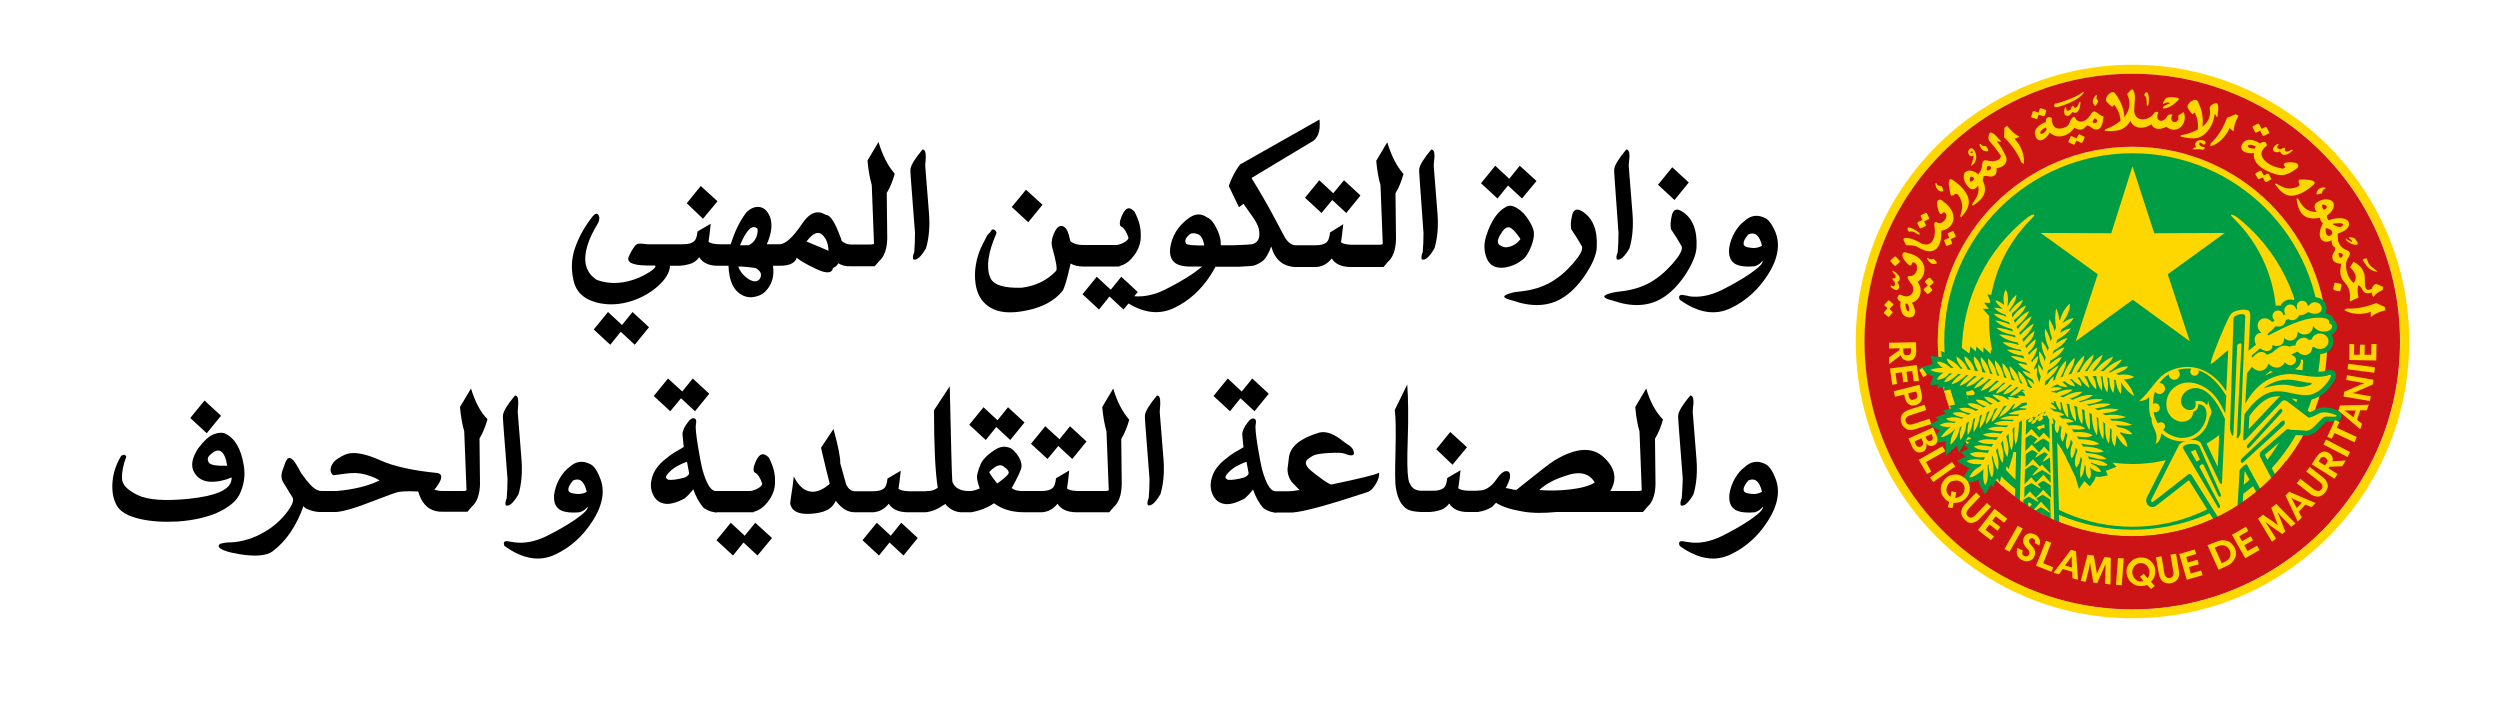 <?xml version="1.0" encoding="utf-8"?>
<!-- Generator: Adobe Illustrator 26.0.1, SVG Export Plug-In . SVG Version: 6.00 Build 0)  -->
<svg version="1.1" id="Layer_1" xmlns="http://www.w3.org/2000/svg" xmlns:xlink="http://www.w3.org/1999/xlink" x="0px" y="0px"
	 viewBox="0 0 1000 282.4" style="enable-background:new 0 0 1000 282.4;" xml:space="preserve">
<style type="text/css">
	.st0{fill-rule:evenodd;clip-rule:evenodd;fill:#009D44;}
	.st1{fill-rule:evenodd;clip-rule:evenodd;fill:#FFD700;}
	.st2{fill-rule:evenodd;clip-rule:evenodd;fill:#CC1417;}
	.st3{fill:#FFD700;}
	.st4{fill-rule:evenodd;clip-rule:evenodd;fill:#FFDF00;}
	.st5{fill:none;stroke:#009D44;stroke-width:4;stroke-miterlimit:2.613;}
</style>
<g>
	<path class="st0" d="M853,60.2c42.2,0,76.4,34.2,76.4,76.4S895.2,213,853,213s-76.4-34.2-76.4-76.4S810.8,60.2,853,60.2L853,60.2z"
		/>
	<path class="st1" d="M853,66.5l8.7,26.8l28.2-0.1l-22.8,16.5l8.8,26.8l-22.8-16.6l-22.8,16.6l8.8-26.8l-22.8-16.5l28.2,0.1
		L853,66.5L853,66.5z M895,87c16,12.7,26.3,32.4,26.3,54.5c0,38.2-30.6,69.2-68.3,69.2s-68.3-31-68.3-69.2
		c0-22.1,10.3-41.9,26.3-54.5l0,0c1.3-1,2.5-1.4,2.7-1.1s-0.3,0.8-1.3,1.8c-10.4,10.4-16.8,24.7-16.8,40.5
		c0,31.7,25.7,57.4,57.5,57.4c31.7,0,57.5-25.7,57.5-57.4c0-15.8-6.4-30.2-16.8-40.5l0,0c-1-1.1-1.6-1.5-1.3-1.8
		C892.5,85.6,893.7,86.1,895,87L895,87z M893.6,87.8L893.6,87.8L893.6,87.8L893.6,87.8z"/>
	<path class="st1" d="M853,58.7c43,0,77.9,34.9,77.9,77.9S896,214.5,853,214.5s-77.9-34.9-77.9-77.9S810,58.7,853,58.7L853,58.7z
		 M853,61.3c41.6,0,75.3,33.7,75.3,75.3s-33.7,75.3-75.3,75.3s-75.3-33.7-75.3-75.3C777.6,95,811.4,61.3,853,61.3L853,61.3z"/>
	<path class="st1" d="M853,25.9c61.1,0,110.7,49.6,110.7,110.7S914.1,247.3,853,247.3s-110.7-49.6-110.7-110.7
		C742.3,75.4,791.8,25.9,853,25.9L853,25.9z M853,29.5c59.1,0,107.1,47.9,107.1,107.1c0,59.1-47.9,107.1-107.1,107.1
		c-59.1,0-107.1-47.9-107.1-107.1C745.9,77.4,793.8,29.5,853,29.5L853,29.5z"/>
	<path class="st2" d="M775.1,136.6c0-43,34.9-77.9,77.9-77.9s77.9,34.9,77.9,77.9S896,214.5,853,214.5S775.1,179.6,775.1,136.6
		L775.1,136.6z M960,136.6c0-59.1-47.9-107.1-107.1-107.1c-59.1,0-107.1,47.9-107.1,107.1c0,59.1,47.9,107.1,107.1,107.1
		C912.1,243.7,960,195.7,960,136.6L960,136.6z"/>
	<path class="st1" d="M890.8,47.1l3.5-1.4l1.1,0.6c-1.1,2-1.9,4-1.9,6.2c-0.8-0.4-1.3-0.9-1.6-1.4c-1.6,3.7-4.7,6.7-7.8,7.4l0.2-1.2
		C887.1,54.9,889.4,50.9,890.8,47.1L890.8,47.1z"/>
	<path class="st1" d="M801.6,54.9l0.2-3.8l1-0.8c1.4,1.8,2.9,3.3,4.9,4.3c-0.7,0.6-1.4,0.8-1.9,0.9c2.8,2.9,4.2,7,3.7,10.1l-1-0.7
		C807.2,61.4,804.5,57.7,801.6,54.9L801.6,54.9z"/>
	<path class="st1" d="M789.7,71.4c0.2,0.2-2.3,2.9-1.7-0.3C788,70.7,788.7,70.2,789.7,71.4L789.7,71.4z M794.9,68.2
		c-0.2-0.2-0.3-0.6-0.1-1.4c0.1-0.4,0.6-0.7,1.3-0.2C797.3,67.4,795.2,68.4,794.9,68.2L794.9,68.2z M795.9,56.6
		c-1.1-1.2-0.2-3.7,0.4-3.6c1.5,0.2,2.9,2.4,4.2,3.6c0.2,0.2-0.5,0.1-1.8-0.1c0,0,1.3,1.5,2.4,3.6c0.5,1.1,1.4,2.3,1.5,3.4
		c0.1,1.8-1.1,3.3-3.6,3.7l-0.4,0.1c0.2,1.4-0.1,2.4-0.9,2.9c-1.7,1.1-3.1-0.4-4.3,0.4c-0.1,0.3-0.1,1-0.5,1.9l-1.6,1.6
		c-0.6,1-1.6,2-3.1,1.4c-3.5-2.7-2.9-6.1-2.1-6.7c1.4-0.9,3-0.8,5.2,0.9c0.3-0.4,0.6-0.9,0.8-1.1c0.7-1.2,0.7-2.2,0.8-2.9
		c0.2-2.7,2.4-1.1,4.1-1.2c1.2,0,2.9-0.5,3.3-1.7c0.1-0.2,0.1-0.5-0.1-0.7C799,60.4,798.5,59.5,795.9,56.6L795.9,56.6z"/>
	<path class="st1" d="M783.3,78c-0.2-0.3-0.9-0.6-1.1-0.5c-1.6,1.3-2,0.9-2.2-0.7c0-0.2-0.5-2.2-0.5-3.4c0-1.7,0.4-2.1,1.6-1.4
		c2.5,1.6,6.2,4.9,6.4,8.4c0.2,2.3-1.2,4.4-3,6.5c-0.3-0.2-0.4-0.4-0.4-0.6C785.2,83.1,785.3,81,783.3,78L783.3,78z"/>
	<path class="st1" d="M778.4,85.5c-0.2-0.3-0.9-0.8-1-0.6c-1.1,1.4-1.5,0.7-2.1-0.9c-0.1-0.2-0.4-1.4-0.5-2.6c0-1.3,1-2,2.1-1.2
		c2.3,1.9,4.5,3.7,4.5,7.1c0,2.6-2.3,4.6-4.9,5c0,0.6,0,1.1,0,1.6l0,0c-0.2,6-3.6,8.5-9.3,5c-0.8-0.5-1.3-0.6-2.2-0.7
		c-0.5-0.1-1-0.1-1.9-0.1c-0.5,0.1-0.9-0.3-0.9-0.5c-0.3-0.9-2-2.7,0.7-2.4c1,0.1,1.8,0.3,3,0.8c1.2,0.6,1.8,0.8,2.9,1.5
		c4.8,1.7,5.6-4.1,5-6.8c-0.3-1.4,0-2.3,1.1-1.7c0.4,0.2,0.7,0.3,1,0.3C777.4,89.1,779.1,87.2,778.4,85.5L778.4,85.5z"/>
	<path class="st1" d="M778.4,98.1l-0.7-1.7c-0.1-0.2,0-0.5,0.2-0.5l1.7-0.7h0.1l-0.6-1.5c-0.1-0.2,0-0.5,0.2-0.5l1.7-0.7
		c0.2-0.1,0.5,0,0.5,0.2l0.7,1.7c0.1,0.2,0,0.5-0.2,0.5l-1.7,0.7h-0.1l0.6,1.5c0.1,0.2,0,0.5-0.2,0.5l-1.7,0.7
		C778.8,98.4,778.5,98.3,778.4,98.1L778.4,98.1z"/>
	<path class="st1" d="M767.8,91.1l-0.8-1.7c-0.1-0.2,0-0.5,0.2-0.6l1.7-0.8h0.1l-0.7-1.4c-0.1-0.2,0-0.5,0.2-0.6l1.7-0.8
		c0.2-0.1,0.5,0,0.6,0.2l0.8,1.7c0.1,0.2,0,0.5-0.2,0.6l-1.7,0.8h-0.1l0.7,1.4c0.1,0.2,0,0.5-0.2,0.6l-1.7,0.8
		C768.1,91.4,767.9,91.3,767.8,91.1L767.8,91.1z"/>
	<path class="st1" d="M770.8,117.5l-1.2-1.4c-0.2-0.2-0.1-0.4,0-0.6l1.4-1.2l0.1-0.1l-1-1.2c-0.2-0.2-0.1-0.4,0-0.6l1.4-1.2
		c0.2-0.2,0.4-0.1,0.6,0l1.2,1.4c0.2,0.2,0.1,0.4,0,0.6l-1.4,1.2l-0.1,0.1l1,1.2c0.2,0.2,0.1,0.4,0,0.6l-1.4,1.2
		C771.2,117.6,770.9,117.6,770.8,117.5L770.8,117.5z"/>
	<path class="st1" d="M755.1,126.6l-1.4-1.2c-0.2-0.2-0.2-0.4,0-0.6l1.2-1.4l0.1-0.1l-1.1-1c-0.2-0.2-0.2-0.4,0-0.6l1.3-1.4
		c0.2-0.2,0.4-0.2,0.6,0l1.4,1.2c0.2,0.2,0.2,0.4,0,0.6l-1.3,1.4l-0.1,0.1l1.1,1c0.2,0.2,0.2,0.4,0,0.6l-1.2,1.4
		C755.6,126.8,755.3,126.8,755.1,126.6L755.1,126.6z"/>
	<path class="st1" d="M837.1,49c-0.1-0.2,0-0.6,0.5-1.4c0.2-0.3,0.8-0.3,1.2,0.4C839.6,49.3,837.2,49.3,837.1,49L837.1,49z
		 M836.4,45.6c1.4-2.3,2.6,0,4.2,0.7c0.3,0.1,0.5,0.2,0.8,0.3c-0.2,1.7-0.5,5-2.6,5.2c-2,0.2-2.6-1.7-4-1.6
		c-1.4,1.3-2.2,2.5-5.1,0.9c-1.6,2.7-6.4,5.2-9.8,1.9c-1.7,3.1-4.8,4.5-5.8,1.3c-1.1-3.4,3.6-5.4,4.2-5.4c-0.1-0.9,0.3-1.6,0.7-1.9
		c0.7-0.4,1.7,0.1,1.7,0.3c0,2,0.6,3.1,1.4,3.7c1.3,0.9,4.2,0.2,5-0.8c0.5-0.4,0.7-1.2,1.2-2.2c0.7-1.2,1.4-1.8,1.9-0.7
		c0.2,0.4,0.3,0.7,0.6,0.8C833.1,49.7,835.4,47.4,836.4,45.6L836.4,45.6z M818.7,51.8c-1.2,1.9-2.8,2.2-2.6,1.1
		c0.3-0.9,1.8-1.9,2.3-1.8L818.7,51.8L818.7,51.8z"/>
	<path class="st1" d="M766.1,105.2c-0.3-0.2-1.1-0.4-1.2-0.1c-0.5,1.7-1.1,1.2-2.3,0c-0.2-0.2-1-1.1-1.5-2.2
		c-0.5-1.2,0.1-2.3,1.4-1.9c2.9,0.8,5.5,1.6,6.9,4.8c1,2.4,0,5.5-2.3,6.9c0.3,0.5,0.5,1,0.7,1.4l0,0c0.1,0.3,0.2,0.6,0.3,0.9l0,0
		l0,0c0,0.1,0.1,0.2,0.1,0.3l0,0c0,0.1,0,0.1,0,0.2c0.5,2.5-1.2,5-3.5,5.6c2,2.9,1.8,6.3-1.5,5.8c-3.5-0.5-3.2-5.7-2.9-6.2
		c-0.8-0.3-1.3-1-1.3-1.5c-0.1-0.8,0.9-1.5,1-1.4c1.8,0.9,3.1,0.9,3.9,0.4c1.4-0.7,1.7-2.6,1.2-3.7c-0.1-0.6-0.8-1.1-1.4-2.1
		c-0.8-1.2-1-2.1,0.2-2c0.4,0,0.7,0,1-0.1C766.7,109.6,767.6,106.7,766.1,105.2L766.1,105.2z M763,121.5c1.2,1.9,0.7,3.5-0.1,2.8
		c-0.6-0.7-0.9-2.4-0.6-2.9L763,121.5L763,121.5z"/>
	<path class="st1" d="M872.2,54.6c0-0.4,0.2-0.6,0.4-0.6c0.6-0.1,1.2-0.2,1.8-0.3c1.3-0.4,3.1-1,4.7-1.9c0.3-2.2-0.1-4.6-1.2-6.8
		l-0.9,0.7c-0.1,0.1-1.9-2.1-2-3c0.1-1.9,3.2-3.6,4-2.3c1.3,2.2,2.7,6.9,1.9,10.3c2.1-1.6,3.6-3.9,3-7.2c-0.3-1.6,2.7-2.6,3-2.1
		c0.8,1.3,0.1,3.8,0.1,5.5c0,0.2-0.4-0.3-1.1-1.4c0,0-0.2,2-1.1,4.1c-1,2.3-3.1,4.8-5.6,5.5C877.2,55.7,874.1,55.1,872.2,54.6
		L872.2,54.6z"/>
	<path class="st1" d="M852.2,48.3c0.9,2.9,4.7,3.8,8.4,1.4c0.9,2.5,4.1,2.1,5.9,1c4.4,3.5,8.8-1.3,7-5.9l-2.2,1.4
		c0.7,3.9-4.2,3.1-2.4-0.1c0.2-0.6-1.6-0.4-1.9,0.2l-0.5,0.8c-1.4,2-3.7,1.4-3.6-0.6c0-0.5,0.3-1,0.4-1.4c0.2-0.6-1.5-0.4-1.7,0.2
		c-2,3.2-8.4,3.9-7.9-1.9c0.1-0.9,0.1-1.9,0.2-3c0.1-1.2,0.1-2.4-0.2-3.4c-0.7-2.6-1.7-0.4-2.5,0.2c-0.2,0.1-0.4,0.7-0.1,1.1
		c0.3,0.8,0.5,1.3,0.6,1.8c0.4,2.4-0.4,4.9-2,6.7c0.1-3.4-2.2-7.8-3.9-9.7c-1-1-3.7,1.2-3.4,3.1c0.3,0.9,2.5,2.6,2.5,2.5l0.8-0.8
		c1.5,1.9,2.4,4.2,2.5,6.4c-1.4,1.2-3,2.1-4.3,2.7c-0.5,0.2-1.1,0.4-1.7,0.7c-0.2,0.1-0.3,0.3-0.3,0.7c2,0.1,5.2,0.1,6.9-0.8
		C850.3,50.9,851.4,49.7,852.2,48.3L852.2,48.3z"/>
	<path class="st1" d="M950.5,121.2l3.4,1.6l0.3,1.3c-2.2,0.5-4.2,1.3-5.8,2.7c-0.2-0.9-0.2-1.6,0-2.1c-3.8,1.4-8.1,1-10.7-0.7l1-0.6
		C942.3,123.7,946.8,122.7,950.5,121.2L950.5,121.2z"/>
	<path class="st1" d="M932.9,89.6c0.6-0.3,4.9-0.7,4.3,0.4C936.2,91.9,933.5,89.8,932.9,89.6L932.9,89.6z M935.5,101.2
		c0.2-0.1,0.6-0.1,1.4,0.3c0.3,0.2,0.4,0.8-0.2,1.4C935.6,103.8,935.2,101.3,935.5,101.2L935.5,101.2z M929.6,83.9
		c-0.3,0.1-2-3.2,0.8-1.7C930.8,82.4,931,83.3,929.6,83.9L929.6,83.9z M926.7,84.8c-0.7-0.8-1.4-2.3-0.3-3.6c3.7-2.7,6.8-1.1,7,0
		c0.4,1.7-0.2,3.2-2.6,5c-0.2,1.1,0.4,1.4,0.6,1.9c3.5-1.2,6.7-1.1,7.8,0.3c1,1.3,0.4,3.7-4.1,5c0,2.5,0,3.5,1.2,5
		c0.9,1.1,1.8,1.4,2.5,1.7c2.5,1.1,0.3,2.7-0.2,4.4c-0.6,2.1,0.1,6.6,2.9,8.7c1.5-2,0.8-4.1-1.5-6.3l1.4-2.2
		c2.4,1.3,3.5,2.5,4.2,4.5c1,2.6-1,8.3,3.2,6.3c0.1-1,0.6-1.5,1.6-2l2.9,1.3l-0.3,1.3c-1.5,0.4-2.7,1.5-3.7,2.7c0,0-0.6-0.8-0.5-1.8
		c-4.6,1.3-3.2-2.2-5.5-2.9c-0.4,1.5-0.3,3.1,0.1,4.9l-3.5,1.6c1-9.5-5.3-5.8-3.4-15.1c-2-0.1-3.2-0.8-3.5-2c-0.5-2,1.4-3,1.1-4.4
		c-0.6-0.5-1.4-0.7-1.5-3c-3.4,1.9-6.6-0.9-3.4-6.8c-1-0.7-0.9-1.3-1.3-2.2c-6.9,1.4-8.6-2.7-9.3-7.6c0.4-0.1,0.6-0.1,0.7,0.1
		C921.1,82.8,922.5,84.7,926.7,84.8L926.7,84.8z M930.3,91.2C936.5,92.4,929.6,97.7,930.3,91.2L930.3,91.2z"/>
	<path class="st1" d="M919.1,74.7c0.3-0.1,0.8-0.7,0.7-0.9c-0.8-1.8-0.4-2.1,1.2-2c0.2,0,2.2,0,3.4,0.3c1.6,0.4,1.9,1,0.9,1.9
		c-2.2,2-6.3,4.8-9.7,4.2c-2.3-0.4-4-2.3-5.6-4.5c0.3-0.3,0.5-0.3,0.7-0.2C913.8,75.4,915.7,76,919.1,74.7L919.1,74.7z"/>
	<path class="st1" d="M913.2,67.5c0.3-0.1,1-0.6,0.8-0.8c-1.1-1.4-0.2-1.6,1.5-1.8c0.2,0,1.5,0,2.6,0.2c1.3,0.3,1.7,1.5,0.6,2.3
		c-2.5,1.7-4.7,3.3-8.1,2.4c-6.5-1.9-8.2-4.6-8.7-5.9c-0.4-0.9-0.5-1.8-0.3-2.7c-3.4,0.5-6.4-1.1-4.5-3.9c2-3,6.5-0.3,6.9,0.1
		c0.6-0.6,1.5-0.7,1.9-0.6c0.8,0.3,0.9,1.4,0.8,1.5c-2.2,1.6-2.4,3.2-1.9,4.3C905.3,63.9,907.3,66.5,913.2,67.5L913.2,67.5z
		 M901.9,59.4c-2.2,0.2-3.4-0.9-2.4-1.4c0.9-0.3,2.6,0.3,2.8,0.7L901.9,59.4L901.9,59.4z"/>
	<path class="st1" d="M934.2,113.1l2,0.4c0.2,0,0.4,0.3,0.4,0.5l-0.4,2.1c-0.1,0.2-0.3,0.4-0.5,0.4l-2-0.4c-0.2,0-0.4-0.3-0.4-0.5
		l0.4-2.1C933.7,113.2,934,113.1,934.2,113.1L934.2,113.1z"/>
	<path class="st1" d="M756.3,104l1.5-1.3c0.2-0.2,0.5-0.1,0.6,0l1.4,1.6c0.2,0.2,0.1,0.5,0,0.6l-1.5,1.3c-0.2,0.2-0.5,0.1-0.6,0
		l-1.4-1.6C756.1,104.4,756.2,104.1,756.3,104L756.3,104z"/>
	<path class="st1" d="M901.3,50.4l1.8-0.9c0.2-0.1,0.5,0,0.6,0.2l0.9,1.8v0.1l1.5-0.8c0.2-0.1,0.5,0,0.6,0.2l0.9,1.8
		c0.1,0.2,0,0.5-0.2,0.6l-1.8,0.9c-0.2,0.1-0.5,0-0.6-0.2l-0.9-1.8v-0.1l-1.5,0.8c-0.2,0.1-0.5,0-0.6-0.2l-0.9-1.8
		C901,50.8,901,50.5,901.3,50.4L901.3,50.4z"/>
	<path class="st1" d="M902.4,69.2l1.6-0.9c0.2-0.1,0.5,0,0.6,0.2l0.9,1.6v0.1l1.4-0.7c0.2-0.1,0.5,0,0.6,0.2l0.9,1.6
		c0.1,0.2,0,0.5-0.2,0.6l-1.6,0.9c-0.2,0.1-0.5,0-0.6-0.2l-0.9-1.6v-0.1l-1.4,0.7c-0.2,0.1-0.5,0-0.6-0.2l-0.9-1.6
		C902.1,69.6,902.2,69.4,902.4,69.2L902.4,69.2z"/>
	<path class="st1" d="M827.4,56.4l0.8-1.7c0.1-0.2,0.4-0.3,0.6-0.2l1.7,0.8c0,0,0.1,0,0.1,0.1l0.7-1.4c0.1-0.2,0.4-0.3,0.6-0.2
		l1.7,0.8c0.2,0.1,0.3,0.4,0.2,0.6l-0.8,1.7c-0.1,0.2-0.4,0.3-0.6,0.2l-1.7-0.8c0,0-0.1,0-0.1-0.1l-0.7,1.4
		c-0.1,0.2-0.4,0.3-0.6,0.2l-1.7-0.8C827.4,56.9,827.3,56.6,827.4,56.4L827.4,56.4z"/>
	<path class="st1" d="M812.5,46.5l0.6-1.8c0.1-0.2,0.3-0.3,0.5-0.3l1.7,0.6c0,0,0.1,0,0.1,0.1l0.5-1.5c0.1-0.2,0.3-0.3,0.5-0.3
		l1.8,0.6c0.2,0.1,0.3,0.3,0.3,0.5l-0.6,1.8c-0.1,0.2-0.3,0.3-0.5,0.3l-1.8-0.6c0,0-0.1,0-0.1-0.1l-0.5,1.5
		c-0.1,0.2-0.3,0.3-0.5,0.3l-1.8-0.6C812.5,46.9,812.4,46.7,812.5,46.5L812.5,46.5z"/>
	<path class="st1" d="M789.1,82.3c4-2.6,6.9-5.7,3.2-11.5l-1.5,1.8c1.4,3.8,0.3,5.9-1.9,9C788.8,81.8,788.9,82,789.1,82.3
		L789.1,82.3z"/>
	<path class="st1" d="M866.8,41c3.5,0-1.8,1-1.7,2.1c0,0.2,0.2,0.3,0.5,0.3c1.4-0.1,4.1-1.3,6-3.8c0-0.3-0.3-0.4-0.7-0.5
		c-0.2,0-2.5-0.5-4.1,0c-0.4,0.1-0.7,0.4-1.3,1.5C864.5,42.4,866.1,41,866.8,41L866.8,41z"/>
	<path class="st1" d="M821.9,41.5c-0.1,0.1-0.6,1.3,0.3,1.3c1,0.4,8.9-2.5,10.9-5.2c1.2-1.6,0-0.7-1.1,0
		C830.3,38.8,825.1,40.9,821.9,41.5L821.9,41.5z"/>
	<path class="st1" d="M946.7,103.4c-0.1-0.1-1.8,0-1.5,0.8c1.2,2,2.5,3.8,4.7,4.3c2,0.5,0.7-0.2-0.4-1.1
		C947.9,106.2,947.4,105.7,946.7,103.4L946.7,103.4z"/>
	<path class="st1" d="M832.1,40.8c-0.1-0.1-0.3-0.1-0.4,0.1c-0.4,0.9-0.6,1.7-1,1.9c-0.2,0.1-0.6,0.5-0.9,0.3
		c-0.1-0.1-0.2-0.4-0.4-0.6c-0.4-0.6-0.8,0.3-0.9,0.7c-0.1,0.5-0.5,0.8-0.7,0.9c-1,0.5-1.3,0-1.3-0.8c0-0.6-0.8-0.7-0.8,1.2
		c0,0.6,0,1.4,0.6,1.7c1.3,0.6,2.2-0.7,2.5-1.3c0-0.1,0.2,0,0.4,0c0.9,0.4,1.5,0.2,2-0.4C832.2,43.1,832.3,40.4,832.1,40.8
		L832.1,40.8z"/>
	<path class="st1" d="M917.1,60.1c0-0.2-0.2-0.3-0.4-0.2c-0.9,0.4-1.6,0.9-2,0.7c-0.2,0-0.7-0.1-0.8-0.4c0-0.1,0.1-0.4,0.1-0.7
		c0.1-0.7-0.8-0.3-1.1-0.1c-0.4,0.3-0.9,0.3-1.2,0.2c-1.1-0.3-1-0.9-0.4-1.5c0.4-0.5-0.1-1-1.4,0.3c-0.4,0.4-0.9,1-0.7,1.6
		c0.6,1.3,2.1,0.9,2.7,0.6c0.1-0.1,0.2,0.1,0.3,0.3c0.4,0.9,1,1.1,1.7,1C915.6,61.9,917.4,59.9,917.1,60.1L917.1,60.1z"/>
	<path class="st1" d="M757.1,108.3c-0.2,0.1-0.2,0.2-0.1,0.4c0.6,0.8,1.2,1.3,1.2,1.7c0,0.2,0.1,0.7-0.2,0.9c-0.1,0-0.5,0-0.7,0
		c-0.7,0.1-0.1,0.9,0.2,1.1c0.4,0.3,0.5,0.8,0.5,1.1c0,1.1-0.6,1.2-1.3,0.8c-0.5-0.3-1,0.4,0.7,1.3c0.5,0.3,1.2,0.7,1.7,0.2
		c1.1-0.9,0.4-2.3-0.1-2.8c-0.1-0.1,0.1-0.2,0.2-0.3c0.8-0.6,0.8-1.3,0.6-1.9C759.2,109.3,756.8,108,757.1,108.3L757.1,108.3z"/>
	<path class="st1" d="M878.2,58.4c0.1,0.3,0.4,0.5,0.3,0.5c-0.3,0-0.8,0.1-1.1,0.3c-0.2,0.2,0,0.6,0.1,0.6c1.1,0,2.4-0.4,3.7,0.2
		c0.2-0.5,1.1-0.7,0.7-1c-0.3-0.3-1.4-0.1-2.1-1c-0.4-0.5,0-1.6,1.1-0.5c0.9,1,1.5-0.5,1.4-0.6c-0.2-0.5-1.1-0.9-2-0.9
		C879.1,55.9,877.6,57.1,878.2,58.4L878.2,58.4z"/>
	<path class="st1" d="M942,95.5c-0.6-0.5-0.1-0.2-1.2-0.5c-0.3-0.1-1.3-0.2-1.3,0.1c0,0.4,1,0.4,1.3,1.4c0.3,0.9-2.3-1.1-2.5-1.1
		c-0.5,0.1,1.5,2.7,4.5,2.5C943.6,97.4,942.3,95.9,942,95.5L942,95.5z"/>
	<path class="st1" d="M927.3,75.8c-0.4,0.4-0.8,1.4-0.7,1.9c0.3,0.2,1.9-0.3,2.2-0.4c0.1-0.6,0.1-0.8,0.4-1.3c0.5-0.7,1-0.1,1-0.9
		C929.4,74.7,927.9,75.2,927.3,75.8L927.3,75.8z"/>
	<path class="st1" d="M837.1,40.6c0,0.6,0.6,1.5,1,1.8c0.3-0.2,1.1-1.6,1.2-1.9c-0.3-0.5-0.5-0.5-0.7-1.2c-0.2-0.8,0.6-0.8,0-1.3
		C837.8,38.3,837.1,39.8,837.1,40.6L837.1,40.6z"/>
	<path class="st1" d="M775.3,76.1c0.4,0.4,1.5,0.6,2,0.4c0.1-0.4-0.5-1.9-0.7-2.1c-0.6-0.1-0.8,0.1-1.4-0.3c-0.8-0.4-0.2-1-1-0.8
		C774,74.1,774.7,75.6,775.3,76.1L775.3,76.1z"/>
	<path class="st1" d="M793.3,60.2c0.5,0.3,1.6,0.4,2,0.2c0.1-0.4-0.7-1.8-0.9-2c-0.6,0-0.7,0.1-1.4-0.1c-0.8-0.3-0.4-0.9-1.1-0.7
		C791.7,58.4,792.6,59.8,793.3,60.2L793.3,60.2z"/>
	<path class="st1" d="M772.8,105.5c0.5,0.2,1.6,0,2-0.2c0-0.4-1.1-1.6-1.3-1.8c-0.6,0.1-0.7,0.3-1.4,0.2c-0.9-0.1-0.5-0.8-1.3-0.5
		C770.9,104,772.1,105.2,772.8,105.5L772.8,105.5z"/>
	<path class="st1" d="M857.8,38.2c1.4,1,0.5,3.7,1.1,4.1c1,0.6,1-7.3-0.9-5C857.9,37.5,857.6,37.9,857.8,38.2L857.8,38.2z"/>
	<path class="st1" d="M763.8,92.7c1.6-0.7,3.4,1.5,4,1.1c1-0.6-5.7-4.6-4.7-1.8C763.3,92.3,763.5,92.7,763.8,92.7L763.8,92.7z"/>
	<path class="st3" d="M790,64.8c-0.3,0.7-0.9,1.1-1.5,1.5c-0.3,0.2,1.2-3.2,0.9-4.1c-1.1,0.8-2.1-0.2-2.1-1.3c0-1.5,1.4-2.2,2.3-0.9
		C790.6,61.6,790.8,63.1,790,64.8L790,64.8z M788.2,60.8c0,0.2,0.1,0.4,0.4,0.4c0.2,0.1,0.5-0.1,0.5-0.3s-0.1-0.4-0.4-0.4
		C788.5,60.5,788.3,60.6,788.2,60.8L788.2,60.8z"/>
	<polygon class="st4" points="810.9,162.6 809.2,207.7 822.6,211.6 820.2,163.4 812,162.2 	"/>
	<path class="st5" d="M906.8,200.5l4.5-4l-7.1-13.5c-0.4-0.9-0.5-1.7,0.3-2.5l10-8.6c0.5-0.4,1.1-0.3,1.7,0l5.5,0.3
		c3.7,1,6.4-5.8,9-5.6l2.8,0.1c1.4,0,1.5-0.6,0.5-0.8c-6.4-2.4-6.3,0.3-10.5,1.2l-8.7-6.6c-1.1-0.7-1.6-0.4-2.4,0.4l-13.8,14.6
		c-0.9,0.9-1.4,1-1.3-0.5l0.5-9.3c11.1-15.5,17.5-6.4,26.3-7.8c3.1-0.8,5.7-3,7.8-6.4c0.8-1.4,0.8-2.1-1.1-1.2
		c-6.4,1.4-11.5-1.2-16.6-0.6c-6,0.8-11.5,3.6-16.1,11.8l0.7-12.2l2-2.6c2.2,2.6,5.6,2,6.6-1.3c1.8,2.2,5.1,2.3,6.5-0.5
		c3.1,3.5,6.9-1.7,2.5-3l2.6-1.3c2.1,2.3,5.6,1.8,5.9-1.6v-0.1c0.3,0,0.5-0.1,0.8-0.1c0.6,0.5,1.4,0.8,2.3,0.8
		c1.9,0,3.4-1.4,3.4-3.1c0-1.7-1.5-3.1-3.4-3.1c-1.6,0-3,1-3.3,2.4c-0.4,0-0.8,0.1-1.2,0.2c-1.5-1.9-4.9-0.8-5.4,2.3
		c-0.8-0.1-1.5-0.1-2.2,0.4c-2.4-1-3.9-0.3-6,1.5c-1.1,1-2,1.4-3.2,1.7c-1.3-1.8-3.6-1.5-5.5,1c-0.5,0.2-0.7-0.5-0.3-0.9l3.2-2.7
		c2.6,2.2,5.3,0.8,4.8-1.3c2.7,1.1,4.9-0.1,4.7-2.8c2.6,2.2,5.6,0.6,5.5-2.6c2.3,2.4,6.2,1,6.1-2.3c1.7,2.6,4.9,2.8,6.6,1.8
		c0.8-0.4,1.4-1.3,0.8-2.2c-0.3-0.4-0.7-0.3-1-0.7c0.5-1.6-1.6-2.3-5.2-2.1c-5.5,0.3-12.4,3.6-19.1,7.1l-0.3-0.6
		c0.8-0.8,1.9-1.5,3.2-3.1c2.1,0.4,3.6-0.1,4.1-2.4l1-0.5c2,1.2,3.6,0,4.4-1.5c1.2,0,2.2-0.3,3.1-1c0.6-0.8,2,0.9,4.1,0.3
		c2.5-0.7,2.3-3.7-0.2-4.4c-1-0.3-2.1-0.1-3,1.1c-0.2,0.2-0.4,0.2-0.6,0.2l0,0c-0.1-1.1-1.1-2-2.2-2c-1.2,0-2.2,1-2.2,2.2
		c0,0.4,0.1,0.7,0.2,1c-0.2,0.1-0.4,0.2-0.4,0.4c-0.1-1.2-1.2-2.1-2.4-2.1c-1.3,0-2.4,1.1-2.4,2.4c0,0.7,0.3,1.3,0.7,1.7
		c-0.6-0.3-0.9-0.1-1,0.6l0,0v-0.1c0-1.2-1-2.2-2.2-2.2s-2.2,1-2.2,2.2c0,0.7,0.3,1.3,0.8,1.7l0,0c-0.2,0.5-0.6,0.6-1,0.6l0,0
		c-4.1-3.9-8,1.4-4.2,4.4c-1.6,0-3.8,1.4-2.2,4.8l-3,2.4l0.7-13.5c0.1-1.4-0.2-2.4-0.8-2.6c-1.3-0.6-3.6-0.4-5.7,0.5
		c-0.6,0.3-1.2,0.7-1.8,1.8c-1.9,3.6-6.7,15-7.4,18.2c-0.1,0.3-0.1,0.6-0.1,0.7c0,0.4,0.9-0.3,1.6-0.9c1.6-1.2,3.8-3.3,5.4-4.5
		l-0.8,16.5c-7.2-11.1-17.1-11.5-24.4-7.2c-4.3,3-5.6,6.9-10.5,11.2c1.6-0.2,2.9-0.4,4.1-1.7c0.1,2.3-0.5,6.5,1,8.7
		c-0.5,3.2,3.2,5.2,1.5,10.1c0.9-0.7,2-1.1,2.3-4.3c2.7,2.5,6.5,3.6,10,3.1c-1.4,0.3-2.7,1-3,1.8l-11,21.7c-0.2,0.3,0.1,1.4,0.9,0.7
		L875,190c0.8-0.7,1.3-0.5,1.8,0.3l12.6,20.1l5.2-0.5l1.2-21.1c-0.1-1,0.7-1.6,1.4-2.2c1-0.8,1.3-1.5,1.9-0.2L906.8,200.5
		L906.8,200.5z M920,152.5c-3.9-0.9-8.9-1.5-14.6,2.8c12-3.7,11.6,1.3,18.6-1.3c0.5-0.2,0.8-0.4,0.7-0.6
		C924.6,152.9,924,153.4,920,152.5L920,152.5z M890.5,158.3l-0.4,7.1c-1.5-3.3-3.2-6.2-5.5-8.4c-3.9-3.7-10.1-5.7-14.8-2.1
		c-1.9,1.5-2.9,3.5-3.2,5.6c-0.5,3.7,1.5,7.5,5.8,8.2c2.7,0.1,4.8-1.3,4.9-4c1.3-0.3,2.1-1.5,2-3c3.2,0.1,3.9,3.2,2.9,6.5
		c-1.2,3.8-4.9,7.5-10.4,6.9c-2.3-0.3-4.7-1.4-6.6-3.2c0.5-0.3,0.8-0.8,0.8-1.4c0-0.9-0.7-1.6-1.6-1.6c-0.5,0-0.9,0.2-1.2,0.5
		c-0.8-1.3-1.5-2.8-1.8-4.6c0.2,0.1,0.5,0.1,0.7,0.1c1,0,1.8-0.8,1.8-1.8s-0.8-1.8-1.8-1.8c-0.3,0-0.7,0.1-0.9,0.3
		c0-0.6,0.1-1.1,0.1-1.7c0.1-1.1,0.3-2.2,0.7-3.3c0.4,0.6,1.1,1,1.8,1c1.2,0,2.2-1,2.2-2.2s-1-2.2-2.2-2.2l0,0
		c1-1.4,2.2-2.6,3.7-3.5c0,1.2,1,2.2,2.2,2.2s2.2-1,2.2-2.2c0-0.7-0.3-1.3-0.8-1.7c1.3-0.4,2.6-0.6,4-0.6c0.5,0,1,0,1.4,0.1
		c-0.2,0.3-0.4,0.7-0.4,1.1c0,0.9,0.8,1.7,1.7,1.7s1.7-0.8,1.7-1.7c0-0.2,0-0.3-0.1-0.5C884.4,149.8,887.7,153.9,890.5,158.3
		L890.5,158.3z M890,167.6l-1.2,25.3c-0.1,1.2-0.7,0.7-1,0l-7.5-15.7c-0.6-1.1-2.8-1.4-4.8-1.1c3.8-0.9,7.1-3.7,8.2-8.9
		c2.2-3.7-0.6-3.8-0.3-7.1l-0.6,2.1c-0.9-1.5-2.4-2.1-4.7-1.7c1.5,4.9-5.7,4.6-5.7-0.2c0.2-3.5,3.6-5.2,6-5.1
		C882.8,155.4,886.6,159.9,890,167.6L890,167.6z M887.2,203l-13.6-23c-2.3-2.7,5.8-3.2,6.2-1.4L888,197c0.9,1.7-0.1,2.4-0.8,1
		l-5.8-12.1c-0.3-0.6-2,0.3-1.5,1.1l7.8,14.6C888.5,203,887.5,203.6,887.2,203L887.2,203z M897.2,185c-1,0.7-1.2-1-0.5-1.6
		l15.6-14.6c1.6-1.6,2.3,0.4,0.9,1.6L897.2,185L897.2,185z M899.6,179.2c-0.7,0.5-1.4-0.5-0.3-1.6l12.4-13.7
		c0.9-1.1,1.9,0.2,0.7,1.4L899.6,179.2L899.6,179.2z M893.4,127.5c-0.2-1.6,5.1-2.9,4.7-0.7l-1.9,46.3c-0.2,1.3-1.3,2.9-1.5,2
		l1.9-37.3c0-0.8-1.2-0.4-1.7,0.2l-1.5,35c-0.1,3.2-1.5-0.4-1.4-2L893.4,127.5L893.4,127.5z"/>
	<path class="st1" d="M906.8,200.5l4.5-4l-7.1-13.5c-0.4-0.9-0.5-1.7,0.3-2.5l10-8.6c0.5-0.4,1.1-0.3,1.7,0l5.5,0.3
		c3.7,1,6.4-5.8,9-5.6l2.8,0.1c1.4,0,1.5-0.6,0.5-0.8c-6.4-2.4-6.3,0.3-10.5,1.2l-8.7-6.6c-1.1-0.7-1.6-0.4-2.4,0.4l-13.8,14.6
		c-0.9,0.9-1.4,1-1.3-0.5l0.5-9.3c11.1-15.5,17.5-6.4,26.3-7.8c3.1-0.8,5.7-3,7.8-6.4c0.8-1.4,0.8-2.1-1.1-1.2
		c-6.4,1.4-11.5-1.2-16.6-0.6c-6,0.8-11.5,3.6-16.1,11.8l0.7-12.2l2-2.6c2.2,2.6,5.6,2,6.6-1.3c1.8,2.2,5.1,2.3,6.5-0.5
		c3.1,3.5,6.9-1.7,2.5-3l2.6-1.3c2.1,2.3,5.6,1.8,5.9-1.6v-0.1c0.3,0,0.5-0.1,0.8-0.1c0.6,0.5,1.4,0.8,2.3,0.8
		c1.9,0,3.4-1.4,3.4-3.1c0-1.7-1.5-3.1-3.4-3.1c-1.6,0-3,1-3.3,2.4c-0.4,0-0.8,0.1-1.2,0.2c-1.5-1.9-4.9-0.8-5.4,2.3
		c-0.8-0.1-1.5-0.1-2.2,0.4c-2.4-1-3.9-0.3-6,1.5c-1.1,1-2,1.4-3.2,1.7c-1.3-1.8-3.6-1.5-5.5,1c-0.5,0.2-0.7-0.5-0.3-0.9l3.2-2.7
		c2.6,2.2,5.3,0.8,4.8-1.3c2.7,1.1,4.9-0.1,4.7-2.8c2.6,2.2,5.6,0.6,5.5-2.6c2.3,2.4,6.2,1,6.1-2.3c1.7,2.6,4.9,2.8,6.6,1.8
		c0.8-0.4,1.4-1.3,0.8-2.2c-0.3-0.4-0.7-0.3-1-0.7c0.5-1.6-1.6-2.3-5.2-2.1c-5.5,0.3-12.4,3.6-19.1,7.1l-0.3-0.6
		c0.8-0.8,1.9-1.5,3.2-3.1c2.1,0.4,3.6-0.1,4.1-2.4l1-0.5c2,1.2,3.6,0,4.4-1.5c1.2,0,2.2-0.3,3.1-1c0.6-0.8,2,0.9,4.1,0.3
		c2.5-0.7,2.3-3.7-0.2-4.4c-1-0.3-2.1-0.1-3,1.1c-0.2,0.2-0.4,0.2-0.6,0.2l0,0c-0.1-1.1-1.1-2-2.2-2c-1.2,0-2.2,1-2.2,2.2
		c0,0.4,0.1,0.7,0.2,1c-0.2,0.1-0.4,0.2-0.4,0.4c-0.1-1.2-1.2-2.1-2.4-2.1c-1.3,0-2.4,1.1-2.4,2.4c0,0.7,0.3,1.3,0.7,1.7
		c-0.6-0.3-0.9-0.1-1,0.6l0,0v-0.1c0-1.2-1-2.2-2.2-2.2s-2.2,1-2.2,2.2c0,0.7,0.3,1.3,0.8,1.7l0,0c-0.2,0.5-0.6,0.6-1,0.6l0,0
		c-4.1-3.9-8,1.4-4.2,4.4c-1.6,0-3.8,1.4-2.2,4.8l-3,2.4l0.7-13.5c0.1-1.4-0.2-2.4-0.8-2.6c-1.3-0.6-3.6-0.4-5.7,0.5
		c-0.6,0.3-1.2,0.7-1.8,1.8c-1.9,3.6-6.7,15-7.4,18.2c-0.1,0.3-0.1,0.6-0.1,0.7c0,0.4,0.9-0.3,1.6-0.9c1.6-1.2,3.8-3.3,5.4-4.5
		l-0.8,16.5c-7.2-11.1-17.1-11.5-24.4-7.2c-4.3,3-5.6,6.9-10.5,11.2c1.6-0.2,2.9-0.4,4.1-1.7c0.1,2.3-0.5,6.5,1,8.7
		c-0.5,3.2,3.2,5.2,1.5,10.1c0.9-0.7,2-1.1,2.3-4.3c2.7,2.5,6.5,3.6,10,3.1c-1.4,0.3-2.7,1-3,1.8l-11,21.7c-0.2,0.3,0.1,1.4,0.9,0.7
		L875,190c0.8-0.7,1.3-0.5,1.8,0.3l12.6,20.1l5.2-0.5l1.2-21.1c-0.1-1,0.7-1.6,1.4-2.2c1-0.8,1.3-1.5,1.9-0.2L906.8,200.5
		L906.8,200.5z M920,152.5c-3.9-0.9-8.9-1.5-14.6,2.8c12-3.7,11.6,1.3,18.6-1.3c0.5-0.2,0.8-0.4,0.7-0.6
		C924.6,152.9,924,153.4,920,152.5L920,152.5z M890.5,158.3l-0.4,7.1c-1.5-3.3-3.2-6.2-5.5-8.4c-3.9-3.7-10.1-5.7-14.8-2.1
		c-1.9,1.5-2.9,3.5-3.2,5.6c-0.5,3.7,1.5,7.5,5.8,8.2c2.7,0.1,4.8-1.3,4.9-4c1.3-0.3,2.1-1.5,2-3c3.2,0.1,3.9,3.2,2.9,6.5
		c-1.2,3.8-4.9,7.5-10.4,6.9c-2.3-0.3-4.7-1.4-6.6-3.2c0.5-0.3,0.8-0.8,0.8-1.4c0-0.9-0.7-1.6-1.6-1.6c-0.5,0-0.9,0.2-1.2,0.5
		c-0.8-1.3-1.5-2.8-1.8-4.6c0.2,0.1,0.5,0.1,0.7,0.1c1,0,1.8-0.8,1.8-1.8s-0.8-1.8-1.8-1.8c-0.3,0-0.7,0.1-0.9,0.3
		c0-0.6,0.1-1.1,0.1-1.7c0.1-1.1,0.3-2.2,0.7-3.3c0.4,0.6,1.1,1,1.8,1c1.2,0,2.2-1,2.2-2.2s-1-2.2-2.2-2.2l0,0
		c1-1.4,2.2-2.6,3.7-3.5c0,1.2,1,2.2,2.2,2.2s2.2-1,2.2-2.2c0-0.7-0.3-1.3-0.8-1.7c1.3-0.4,2.6-0.6,4-0.6c0.5,0,1,0,1.4,0.1
		c-0.2,0.3-0.4,0.7-0.4,1.1c0,0.9,0.8,1.7,1.7,1.7s1.7-0.8,1.7-1.7c0-0.2,0-0.3-0.1-0.5C884.4,149.8,887.7,153.9,890.5,158.3
		L890.5,158.3z M890,167.6l-1.2,25.3c-0.1,1.2-0.7,0.7-1,0l-7.5-15.7c-0.6-1.1-2.8-1.4-4.8-1.1c3.8-0.9,7.1-3.7,8.2-8.9
		c2.2-3.7-0.6-3.8-0.3-7.1l-0.6,2.1c-0.9-1.5-2.4-2.1-4.7-1.7c1.5,4.9-5.7,4.6-5.7-0.2c0.2-3.5,3.6-5.2,6-5.1
		C882.8,155.4,886.6,159.9,890,167.6L890,167.6z M887.2,203l-13.6-23c-2.3-2.7,5.8-3.2,6.2-1.4L888,197c0.9,1.7-0.1,2.4-0.8,1
		l-5.8-12.1c-0.3-0.6-2,0.3-1.5,1.1l7.8,14.6C888.5,203,887.5,203.6,887.2,203L887.2,203z M897.2,185c-1,0.7-1.2-1-0.5-1.6
		l15.6-14.6c1.6-1.6,2.3,0.4,0.9,1.6L897.2,185L897.2,185z M899.6,179.2c-0.7,0.5-1.4-0.5-0.3-1.6l12.4-13.7
		c0.9-1.1,1.9,0.2,0.7,1.4L899.6,179.2L899.6,179.2z M893.4,127.5c-0.2-1.6,5.1-2.9,4.7-0.7l-1.9,46.3c-0.2,1.3-1.3,2.9-1.5,2
		l1.9-37.3c0-0.8-1.2-0.4-1.7,0.2l-1.5,35c-0.1,3.2-1.5-0.4-1.4-2L893.4,127.5L893.4,127.5z"/>
	<path class="st5" d="M843.4,148.9c2.2-1.5,4.1-3,5.4-5.1c-3,0.9-5.5,2.7-7.4,4.7c-0.4-0.1-0.8-0.1-1.2-0.1c2.2-1.8,4.1-3.5,5.1-5.8
		c-3.1,1.3-5.5,3.4-7.2,5.7c-0.4,0-0.7,0-1.1,0c1.8-2,3.4-4,4.1-6.4c-2.8,1.6-4.8,4-6.1,6.5c-0.4,0-0.7,0.1-1.1,0.1
		c1.7-2.1,3.1-4.2,3.6-6.7c-2.7,1.9-4.5,4.4-5.7,7c-0.4,0.1-0.8,0.1-1.2,0.2c1.5-2.2,2.8-4.3,3.2-6.8c-2.6,2-4.2,4.7-5.2,7.3
		c-0.4,0.1-0.9,0.2-1.3,0.4c1.3-2.2,2.5-4.4,2.6-6.8c-2.4,2.1-3.9,4.9-4.7,7.5c-0.4,0.1-0.8,0.3-1.1,0.4c1.3-2.2,2.3-4.5,2.4-6.8
		c-2.4,2.2-3.8,5.1-4.5,7.7c-0.3,0.1-0.5,0.3-0.8,0.4c0.2-0.6,0.3-1.2,0.3-1.8c-1.2,0.9-1.9,1.9-2.4,3c-0.4,0.2-0.8,0.5-1.2,0.7
		c0.1-0.5,0.2-1.1,0.3-1.7c2.1-1.6,4.1-3.6,5.3-6.3c-1.8,0.8-3.3,2.1-4.7,3.6c0.1-0.6,0.3-1.1,0.4-1.7c2-1,4.4-2.9,5.5-5.3
		c-1.8,0.4-3.2,1.6-4.9,2.9c0.1-0.5,0.3-1,0.4-1.5c2.1-1,4.4-2.9,5.6-5.2c-1.8,0.3-3.2,1.4-4.8,2.6c0.2-0.5,0.3-1,0.5-1.4
		c2-1,4.3-2.8,5.5-5c-1.7,0.3-3.1,1.2-4.6,2.2c0.2-0.5,0.4-1,0.5-1.5c2-1.1,4-2.5,5.5-4.6c-1.6,0.3-3,1-4.4,1.9
		c0.2-0.5,0.4-1,0.6-1.5c1.8-1.1,3.7-2.5,4.9-4.5c-1.7,0.3-3.1,1-4.4,2l-0.1-0.1c1.2-1.7,3-4.4,3-7.6c-2.1,1.5-3.4,4.4-4,6.6
		l-0.2-0.2c0,0.1-0.1,0.2-0.1,0.3c-0.1-1.7-0.5-3.3-1.2-4.9c-0.6,2.6-0.5,5.3-0.1,7.7c-0.2,0.5-0.4,1-0.6,1.5
		c-0.4-1.8-1.1-3.4-2.1-4.8c-0.3,2.7,0.2,5.2,1.1,7.5c-0.2,0.4-0.3,0.9-0.5,1.3c-0.6-1.9-1.2-3.7-2.3-5c-0.3,2.6,0.5,5.5,1.5,7.6
		c-0.1,0.4-0.3,0.9-0.4,1.3c-0.4-1.1-1-2.6-2.5-3.9c0,2.9,0.8,4.9,1.7,6.4c-0.1,0.5-0.3,1-0.4,1.6c-0.5-1.5-1.1-2.9-2.2-4
		c-0.3,2.3,0.4,4.9,1.5,6.7c-0.1,0.4-0.2,0.8-0.3,1.1c-0.3-0.9-0.8-1.7-1.6-2.6c-0.2,2.3,0.4,3.6,1,4.9c-0.2,0.8-0.4,1.7-0.6,2.5
		c-0.3-1.1-0.7-2.1-1-3.1c0.2-1.1,0.2-2.2-0.1-3.1c-0.2,0.3-0.4,0.6-0.7,1c-0.1-0.2-0.2-0.5-0.3-0.7c1-1.6,1.6-3.3,1.7-4.9
		c-0.7,0.5-1.7,1.3-2.5,2.6c-0.1-0.2-0.2-0.5-0.3-0.7c1.4-1.7,2.2-3.4,2.4-5.2c-0.9,0.5-2.2,1.4-3.3,3c-0.1-0.3-0.2-0.6-0.4-0.9
		c2.1-1.8,2.9-3.2,3.1-5.5c-2.3,1.8-3.1,2.8-3.8,3.7c-0.1-0.3-0.3-0.7-0.4-1c2.3-2,3.5-3.7,3.7-6c-1.5,1.2-3.1,2.7-4.4,4.5
		c-0.2-0.4-0.3-0.7-0.5-1.1c2.2-1.9,3.9-4.1,4.6-6.3c-1.4,0.8-3.4,2.3-5.4,4.6c-0.1-0.3-0.3-0.6-0.4-0.9c2.4-2.2,4.2-4.4,5-6.6
		c-1.4,0.7-3.6,2.3-5.6,5.2c-0.2-0.4-0.3-0.8-0.5-1.1c2.5-2,4.3-4.1,5.1-6.2c-1.5,0.6-3.7,2.1-5.7,4.8c-0.2-0.4-0.4-0.8-0.5-1.1
		c2.4-1.8,4.1-3.7,4.9-5.9c-1.3,0.5-3.4,1.8-5.3,4.5l0.3,0.9c-0.2-0.4-0.4-0.8-0.6-1.2v-1.1c2.1-1.6,3.7-3.3,4.4-5.3
		c-1.3,0.4-3.4,2-5.2,4.6h-0.1l-0.2-0.3l0.1-0.4l0,0c1.6-1.9,2.6-3.9,2.8-5.9c-1.1,0.6-2.5,2.3-3.6,4.8c0.4-4.1,0.1-5.7-0.7-6.9
		c-1,1.5-1.1,4-0.6,6.1c-1.4-1.1-2.7-1.8-3.6-1.9c0.6,1.4,1.7,2.5,3.1,3.5l0,0c-1.2-0.3-2.4-0.5-3.5-0.5c1,1.3,2.6,2.2,4.5,2.8
		l0.4,0.8c-2-0.9-3.8-1.2-5.1-1.2c1.4,1.6,3.5,2.6,6.1,3.4c0.1,0.3,0.3,0.6,0.4,0.9c-2.3-1-4.5-1.5-5.9-1.6c1.5,1.6,3.9,2.7,6.7,3.4
		c0.1,0.3,0.3,0.7,0.4,1c-2.7-1-5.2-1.5-6.7-1.5c1.7,1.6,4.4,2.5,7.4,3c0.1,0.3,0.3,0.6,0.4,0.9c-2.7-0.9-5.2-1.2-6.7-1.2
		c1.8,1.6,4.4,2.7,7.5,3.2c0.1,0.3,0.3,0.7,0.4,1c-2.6-0.9-5-1.2-6.5-1.1c1.7,1.6,4.3,2.6,7.3,3l0.3,0.7c-2.4-0.7-4.6-0.8-5.9-0.7
		c1.6,1.3,3.9,2.1,6.6,2.4c0.1,0.4,0.3,0.7,0.4,1.1c-2.2-0.8-4.2-1-5.4-1c1.4,1.4,3.6,2.3,6.1,2.7c0.1,0.3,0.3,0.6,0.4,1
		c-1.4-0.6-2.7-0.8-3.6-0.8c1,1.4,2.6,2.5,4.6,3.4l0.4,0.9c-1.3-0.8-2.4-1.1-3.2-1.2c0.8,1.4,2.2,2.5,4,3.4l0.1,0.1
		c0.2,0.6,0.5,1.3,0.7,1.9c-1.1-1.2-2.1-1.8-2.9-2.2c0.3,1.2,1,2.3,2,3.4l-0.3,0.2l-0.1,0.1c-0.5-0.3-0.9-0.5-1.4-0.7
		c-0.4-2.2-1.5-4.4-3.8-6.2c-0.1,1.8,0.7,3.5,1.8,5.2c-0.4-0.2-0.7-0.3-1.1-0.5c-0.6-2.4-1.8-4.8-4.2-6.7c0,2.1,1,4,2.2,5.9
		c-0.5-0.2-0.9-0.3-1.4-0.5c-0.4-2.3-1.5-4.7-3.6-6.6c-0.1,2.1,0.6,4,1.7,6c-0.4-0.1-0.8-0.2-1.1-0.3c-0.4-2.3-1.5-4.8-3.6-6.8
		c-0.2,2.2,0.7,4.2,1.8,6.3c-0.3-0.1-0.7-0.2-1-0.3c-0.4-2.4-1.4-4.7-3.6-6.8c-0.1,2.2,0.7,4.2,1.9,6.4c-0.4-0.1-0.8-0.2-1.1-0.3
		c-0.5-2.3-1.5-4.7-3.7-6.6c-0.1,2.2,0.8,4.2,2,6.3c-0.5-0.1-1-0.2-1.4-0.3c-0.3-2.2-1.1-4.4-3.3-6.3c-0.3,2.1,0.6,3.9,1.7,6
		c-0.9-0.2-1.9-0.3-2.8-0.4l1.4,0.1c-0.5-2.2-1.7-4.1-4.1-5.8c0,2.1,1.2,3.6,2.6,5.6c-0.4-0.1-0.9-0.1-1.3-0.2
		c-0.7-1.8-2-3.6-4.5-5.2c0,1.8,1,3.3,2.5,4.9c-0.3,0-0.7-0.1-1-0.1c-1.1-1.6-2.7-3-5.4-4c0.2,1.6,1.4,2.6,2.8,3.8
		c-0.4,0-0.9-0.1-1.3-0.1c-1.1-1.2-2.8-2.3-5.4-2.5c0.2,0.8,0.9,1.6,2.4,2.6c-1.4-0.1-3.2,0.1-5.1,0.7c1.2,0.8,3.2,1.3,5.3,1.1
		c-1.1,0.8-2.3,1.8-2.6,2.9c2.6-0.2,4.1-1.3,4.9-2.6c0.4,0,0.9,0.1,1.3,0.1c-1.7,1-2.9,2.2-3.3,3.5c1.6-0.2,3.5-1.3,5.6-3.3
		c0.4,0,0.8,0.1,1.1,0.1c-1.8,1.2-3.1,2.5-3.8,4c1.6-0.3,3.7-1.5,6-3.7c0.3,0,0.6,0.1,0.8,0.1c-1.5,1.2-2.7,2.4-3.6,4.2
		c1.6-0.3,3.6-1.6,5.8-3.9c0.4,0.1,0.8,0.1,1.1,0.2c-2.3,1.6-3.6,2.8-4.3,4.1c1.9-0.3,3.9-1.4,6.4-3.8c0.3,0.1,0.6,0.1,0.9,0.2
		c-2.2,1.6-3.5,3.1-4.2,4.3c2.3-0.7,4.2-1.9,6.2-3.9c0.3,0.1,0.6,0.1,0.8,0.2c-2.3,1.8-3.7,3.4-4.2,4.7c2.3-0.7,4.3-2,6.2-4.2
		c0.4,0.1,0.7,0.2,1.1,0.3c-2.5,1.8-3.7,3.1-4.3,4.4c2.4-0.7,4.2-1.7,6.1-3.9c0.3,0.1,0.6,0.2,0.8,0.2c-2.3,1.7-3.4,3-3.9,4.3
		c2.2-0.7,4-1.7,5.7-3.7c0.3,0.1,0.6,0.2,0.9,0.3c-1.6,1-2.9,2.1-3.6,3.7c2.4-0.4,4-1.6,5.3-3c0.3,0.1,0.5,0.2,0.8,0.3
		c-1.3,1-2.7,1.9-3.5,3.4c2.2-0.4,3.7-1.5,4.9-2.8c0.5,0.2,0.9,0.4,1.3,0.6c-0.5,0-0.9,0-1.4,0.1c0.3,0.3,0.6,0.6,1,0.9l0.4,1.2
		c-0.9-0.2-2-0.3-3.1-0.2c0.2,0.3,0.5,0.5,0.8,0.8c-0.5,0.1-1,0.1-1.5,0.2c-1-0.4-2.1-0.6-3.3-0.5c0.2,0.4,0.5,0.7,0.8,0.9
		c-0.2,0-0.5,0.1-0.7,0.1c-1.1-1.1-3.2-1.8-6.2-2c0.9,1.2,2,1.9,3.5,2.7c-0.4,0.1-0.8,0.2-1.3,0.4c-1.4-1.4-3.1-2.2-5.5-2.2
		c0.9,1.5,2.1,2.2,3.6,2.8c-0.4,0.1-0.7,0.3-1.1,0.4c-1.5-1.4-3.4-2.2-5.9-2c1.1,1.5,2.5,2.1,4.2,2.7c-0.3,0.1-0.7,0.3-1,0.4
		c-1.8-1.2-3.8-2-6.5-1.6c1.3,1.4,2.8,2,4.6,2.4c-0.4,0.2-0.8,0.4-1.2,0.6l0,0c-1.9-1.1-4-1.7-6.7-1c1.4,1.3,3,1.7,4.9,1.9
		c-0.5,0.2-0.9,0.5-1.3,0.7c-1.8-1.1-3.7-1.5-6.2-0.8c1.3,1.3,2.7,1.5,4.5,1.8c-0.3,0.2-0.6,0.4-0.9,0.5c-1.9-0.7-3.9-0.9-6.3,0
		c1.3,0.9,2.6,1.2,4.2,1.2c-0.3,0.2-0.6,0.4-0.9,0.5c-1.8-0.4-3.7-0.3-5.8,0.8c1.4,0.8,2.8,0.9,4.5,0.8c-1.3,0.9-2.8,2.4-4,4.1
		c1.7-0.1,4.3-1.6,5.9-3.5c-1.2,2.2-2.1,4.1-2,6.5c2.3-2.1,3.3-4.4,3.7-6.9c0.3-0.2,0.6-0.4,0.9-0.6c-1.1,2.7-1,4.3-0.6,5.7
		c1.5-2.5,2.1-4,2.4-6.9c0.3-0.2,0.7-0.4,1-0.6c-0.7,2.5-0.7,4-0.5,5.5c1.2-1.9,1.8-3.4,2.2-6.5c0.3-0.1,0.5-0.3,0.8-0.4
		c-0.8,3.2-0.7,4.5-0.6,5.6c1.3-1.9,2-3.4,2.5-6.6c0.3-0.1,0.6-0.3,0.9-0.4c-1.1,3.2-1,4.5-1,5.6c1.4-1.8,2.3-3.3,2.9-6.5
		c0.4-0.2,0.7-0.3,1.1-0.5c-1.4,3-1.5,4.3-1.6,5.4c1.6-1.8,2.6-3.1,3.6-6.2c0.4-0.1,0.8-0.3,1.2-0.4c-2.1,3.1-2.2,4.5-2.5,5.7
		c2.2-1.7,2.9-3,4.9-6.4c0.4-0.1,0.9-0.2,1.3-0.3c-2.4,2.6-2.5,3.4-3.2,4.8c2.5-1.6,3.5-2.1,5.8-5.3c0.2,0,0.5-0.1,0.7-0.1
		c-0.7,1-0.9,1.6-1.4,2.4c1.7-1,2.8-1.6,4-2.8c0.6-0.1,1.2-0.2,1.9-0.2l0.3,0.9c-1,0.3-2.1,0.7-3.3,1.3c0.9,0.1,2.1,0.2,3.1,0.2
		c-0.2,0.2-0.4,0.3-0.6,0.5c-2.1,0.1-4.3,0.3-6.8,1.7c1.4,0.2,3.2,0.2,4.5,0.2c-0.2,0.2-0.5,0.4-0.7,0.6c-3-0.2-5.6,0.2-7.1,1.2
		c2.5,0.3,3.9,0.3,5.6,0.3c-0.2,0.2-0.4,0.4-0.6,0.6c-3.3-0.3-5.9-0.1-7.5,1c2.6,0.8,4,0.7,5.9,0.6c-0.3,0.3-0.5,0.5-0.8,0.8
		c-3.3-0.4-5.9-0.3-7.5,0.7c2.7,0.9,4.1,0.9,6.2,0.8c-0.3,0.4-0.6,0.7-0.9,1.1c-2.6-0.6-4.9-0.5-7.4,0.3c2.1,1.1,4.1,1.1,6.3,1.1
		c-0.3,0.4-0.6,0.7-0.8,1.1c-3.6-0.6-5.8-0.2-7.5,0.5c2.4,1.2,4.4,1.1,6.3,1.1c-0.3,0.4-0.5,0.7-0.7,1.1c-3.7-0.7-5.3-0.8-7.1-0.1
		c1.7,1.4,3.5,1.5,6.2,1.5c-0.2,0.4-0.4,0.7-0.7,1.1c-3.7-0.6-5.2-0.5-7.1,0.3c1.8,1.6,3.4,1.5,6.1,1.4c-0.2,0.4-0.4,0.7-0.6,1.1
		c-2.9-0.5-5.3-0.4-6.8,0.5c2.3,1.5,4.7,1.2,6,1.1c-0.1,0.3-0.3,0.6-0.4,0.9c-1.8,0.8-3.4,2.1-4.5,4.5c1.9-0.1,4-1.8,5.7-3.3
		c-0.2,2.2-0.3,4.8,0.7,6.4c1.2-1.8,1.2-4.7,0.9-7.7c0.1-0.3,0.2-0.5,0.4-0.8c0.1,2,0.4,4.1,1.4,5.4c0.9-2,0.6-5-0.1-8
		c0.1-0.2,0.2-0.5,0.4-0.7c0.6,3.4,1.3,4.6,2,5.7c0.6-2.4,0.3-4.7-0.7-7.8c0.2-0.3,0.4-0.7,0.7-1c0.5,3.7,1.2,4.9,1.9,6
		c0.7-2.4,0.4-4.7-0.6-7.9c0.3-0.4,0.5-0.8,0.8-1.1c0.3,4.1,1,5.4,1.7,6.6c0.8-2.5,0.6-4.8-0.4-8.2c0.3-0.4,0.6-0.8,0.9-1.1
		c0.2,3.8,0.7,5.6,1.3,6.7c0.6-2.2,0.7-4.7,0.3-8.6c0.3-0.3,0.5-0.5,0.8-0.8c-0.3,4,0.1,5.9,0.5,7.1c0.8-2.2,1.2-4.8,1.3-8.9
		c0.3-0.3,0.9-0.6,1.2-0.9l-0.9,33.6h1.4V200c0.7-0.5,1.6-1.1,2.3-1.4c0.4,0.2,3.5,2.2,3.7,2.2c0.2-0.2-0.2-0.7-0.8-1.4
		c0.8-0.5,1.8-1.2,2.5-1.5c0.9,0.4,2.3,1.4,3.1,1.9l0.2,9.3h1.4c-0.3-13.3-0.7-26.5-1-39.8c0.2,0.2,0.5,0.3,0.7,0.4
		c0-0.9-0.2-1.7-0.5-2.6c0.4,0.4,0.9,0.8,1.3,1.3c-0.4,1.8-0.6,3.7,0.7,4.9c0.7-0.9,0.8-2,0.9-3.3c0.3,0.3,0.5,0.6,0.8,0.9
		c-0.4,2.1-0.7,4.2,0.4,5.8c0.7-1.1,1-2.4,1.1-3.9c0.3,0.4,0.6,0.8,0.9,1.1c-0.6,2.1-1.1,4.2-0.1,5.9c0.8-1,1.2-2.4,1.4-4
		c0.3,0.4,0.5,0.8,0.8,1.2c-0.8,2.2-1.4,4.6-0.4,6.4c0.9-1.1,1.3-2.6,1.6-4.4c0.2,0.4,0.5,0.8,0.7,1.2c-0.8,2.2-1.6,4.8-0.5,6.9
		c1-1.1,1.5-2.5,1.8-4.4c0.2,0.4,0.4,0.8,0.6,1.2l-0.1,0.1c-0.5,2.8-1.1,5.3-0.5,7.2c0.8-1.1,1.4-2.9,1.6-5.4
		c0.1,0.3,0.3,0.6,0.4,0.9c-0.1,2.3,0.3,3.9,1.4,4.9c0.9-1.2,0.8-2.7,0.3-4.6c1.6,1.3,2.9,2,4.4,1.7c-0.5-1.3-1.8-2.4-3.9-3.2
		c-0.1-0.2-0.2-0.5-0.3-0.7l0.2,0.2c2.9,1.2,5,1.7,6.7,1c-1.4-1.4-3.7-2.1-7.4-2.3c-0.2-0.4-0.4-0.8-0.6-1.2
		c2.9,0.8,5.4,1.6,7.5,1.1c-1.5-1.3-4.2-2.2-8.1-2.4c-0.2-0.3-0.3-0.6-0.5-1l0,0c2.9,0.8,5.3,1.1,7.5,0.4c-1.5-1.2-4.3-1.9-8.3-2
		c-0.2-0.4-0.5-0.8-0.7-1.2c2.8,0.7,5.1,0.9,7.2,0.2c-1.5-1.2-4.3-1.9-8.2-1.9c-0.3-0.4-0.5-0.8-0.8-1.2c2.5,0.5,4.5,0.6,6.4-0.3
		c-1.4-1.1-3.9-1.6-7.5-1.3c-0.3-0.4-0.6-0.8-0.9-1.2c2.2,0.1,3.7,0.3,5.4-0.3c-1.3-1.1-3.4-1.6-6.7-1.2c-0.3-0.4-0.6-0.7-1-1.1
		c1.1,0,2.1-0.1,3.2-0.5c-1.1-0.8-2.6-1.3-4.8-1.2c-0.4-0.4-0.7-0.7-1.1-1.1c0.7,0,1.4-0.1,2.1-0.3c-0.9-0.8-2.2-1.3-4.2-1.5
		c-0.5-0.5-1.1-0.9-1.7-1.4V163c0.9,0.4,1.8,0.7,2.8,0.7c-0.5-0.8-1.2-1.6-2.3-2.3l0.2-0.5c0.4,0.2,0.8,0.3,1.2,0.5
		c-0.1-0.3-0.2-0.7-0.4-1c0.3,0,0.5,0.1,0.8,0.1c0.4,1.6,1.1,2.9,2.1,3.9c0.1-1.1,0-2.3-0.2-3.5c0.2,0,0.4,0.1,0.6,0.1
		c0.4,2.5,1.1,4.8,2.6,6.1c0.1-1.8-0.1-3.6-0.7-5.7c0.4,0.1,0.7,0.2,1.1,0.3c0.4,2.7,1.1,5.4,2.7,6.9c0.1-1.9-0.2-4-0.8-6.3
		c0.4,0.1,0.9,0.3,1.3,0.5c0.1,2.7,0.6,5.3,2,6.9c0.3-1.8,0.2-3.9-0.2-6.1c0.4,0.2,0.7,0.3,1.1,0.5c0.1,3.1,0.6,6.1,2,8
		c0.3-2.1,0.2-4.5-0.1-7c0.3,0.2,0.7,0.4,1,0.5c0.1,3.3,0.6,6.5,2.1,8.5c0.3-2.2,0.2-4.6-0.2-7.3c0.3,0.2,0.5,0.3,0.7,0.5
		c0.1,3.3,0.6,6.5,2,8.4c0.3-2.1,0.2-4.4-0.1-7c0.3,0.2,0.6,0.5,0.9,0.8c-0.1,3.1,0.1,6,1.4,7.9c0.4-1.9,0.5-3.9,0.5-6.2
		c0.2,0.2,0.5,0.5,0.7,0.7c-0.2,2.6-0.1,5.1,1.2,6.7c0.4-1.4,0.6-2.9,0.7-4.6c1,1.8,2.6,4.1,4.3,4.8c-0.2-2.5-1.5-4.3-3-5.5l0.4-0.4
		c1.7,0.6,3.2,0.9,4.7,0.8c-1.5-1.8-3.2-2.5-6-2.9c-0.2-0.3-0.5-0.6-0.8-0.9c2.4,0.4,4.7,0.6,6.6,0c-2.9-1.3-5.7-1.7-8.1-1.6
		c-0.3-0.3-0.6-0.5-0.8-0.8c2.4,0.1,4.6,0,6.5-0.7c-3-1-5.8-1.1-8.3-0.7c-0.4-0.3-0.7-0.5-1.1-0.8c2.4-0.2,4.6-0.4,6.5-1.5
		c-3.1-0.6-5.9-0.4-8.4,0.3c-0.4-0.2-0.8-0.5-1.2-0.7c2.4-0.3,4.5-0.7,6.4-1.8c-3.1-0.5-6-0.1-8.6,0.7c-0.4-0.2-0.8-0.4-1.2-0.5
		c2.5-0.3,4.8-0.9,6.8-2c-3.3-0.5-6.4,0.1-9.1,1.1c-0.3-0.1-0.6-0.2-0.9-0.3c2.2-0.5,4.3-1.3,5.9-2.6c-2.9-0.2-5.8,0.7-8.1,1.9
		c-0.4-0.1-0.9-0.3-1.3-0.4c1.7-0.5,3.6-1.2,5.2-2.8c-3-0.1-5.6,0.9-7.5,2.2c-0.6-0.1-1.1-0.2-1.7-0.4c2-0.6,3.8-1.3,5.3-2.6
		c-2.4-0.3-4.6,0.3-6.6,1.3l-1.1-0.5c0,0.1,0,0.2,0,0.4l-1-0.7c1.4,0.1,2.9-0.2,4.4-1.1c-1.4-0.6-2.9-0.5-4.6-0.2
		c0.9-0.5,1.8-1,2.8-1.4c1,0.9,2.3,1.1,4,1.1c-0.5-0.8-1.3-1.4-2.1-1.9c0.3-0.1,0.6-0.3,1-0.4c1,1.1,2.3,1.6,4.1,2.1
		c-0.3-1.2-1.2-2.1-2.1-2.8c0.3-0.1,0.5-0.2,0.8-0.2c1,1.3,2.4,2.1,3.9,2.9c0-1.2-0.5-2.4-1.7-3.4c0.3-0.1,0.6-0.1,0.9-0.2
		c1,1.8,2.3,3.1,3.9,4.3c-0.2-1.7-0.8-3.2-2-4.6c0.4-0.1,0.9-0.1,1.3-0.1c0.8,2.2,2,3.9,3.5,5.3c0.1-2-0.4-3.8-1.5-5.4
		c0.5,0,1,0,1.5,0c0.3,2.5,1,4.3,2.2,5.9c0.3-1.9,0.2-3.8-0.5-5.8c0.3,0,0.6,0.1,0.9,0.1c0.1,2.7,0.6,4.7,1.8,6.4c0.4-2,0.5-4-0.1-6
		c0.3,0.1,0.6,0.2,0.9,0.2c0,2.5,0.5,4.4,1.6,6c0.5-1.8,0.6-3.5,0.3-5.4c0.2,0.1,0.5,0.2,0.7,0.3c0.3,2.3,0.9,4,2,5.5
		c0.3-1.6,0.3-3.1,0-4.7c1.6,2.3,3.2,4.3,5.4,5.5c-0.9-2.7-2.4-4.9-4.2-6.7c1.5,0,2.9-0.2,4.2-0.9c-2.2-1.2-4.3-1.1-6.3-0.8
		c-0.4-0.2-0.7-0.4-1.1-0.5c2-0.7,3.8-1.4,5-2.9c-2.8-0.1-4.9,1.1-6.8,2.2C844.1,149.1,843.7,149,843.4,148.9L843.4,148.9z
		 M819.2,181.7c-0.9,1.1-2.3,2.8-2.1,3c0.3,0,1.5-0.9,2.6-1.6l0.3-0.1l0.2,6.5c-0.7-0.9-2.4-2.5-3.2-3.5c-0.2-0.2-0.3-0.2-0.4,0
		c-0.2,0.2-0.4,0.4-0.6,0.7c-0.8-0.9-2-2-2.6-2.8c-0.2-0.2-0.3-0.2-0.4,0c-0.7,0.9-2,2.1-2.8,3l0.1-5.3c0.8-0.5,1.8-1.3,2.6-1.6
		c0.7,0.3,1.6,0.9,2.3,1.4c-0.7,0.8-1.2,1.4-1,1.6c0.3,0,3-1.9,3.7-2.2C818.1,181.1,818.6,181.4,819.2,181.7L819.2,181.7z
		 M816.2,200.9c0.2-0.2,0.3-0.2,0.4,0c1.1,1.4,3.8,3.8,3.4,4.2c-0.3,0-2.4-1.6-3.7-2.2c-1.2,0.6-3.2,2.2-3.7,2.2
		C812.4,204.7,815.1,202.3,816.2,200.9L816.2,200.9z M809.7,199l0.1-4.1c0.8-0.5,1.9-1.3,2.7-1.7c0.6,0.3,3.4,2.2,3.7,2.2
		c0.2-0.2-0.4-0.9-1.1-1.7c0.7-0.5,1.6-1.1,2.2-1.4c0.9,0.4,2.2,1.4,3,1.9l0.1,5c-0.8-0.9-2.1-2.2-2.9-3.1c-0.2-0.2-0.3-0.2-0.4,0
		c-0.7,0.9-2,2.1-2.8,3c-0.7-0.8-1.6-1.6-2.1-2.3c-0.2-0.2-0.3-0.2-0.4,0C811.2,197.4,810.4,198.2,809.7,199L809.7,199z M814.4,193
		c-0.6-0.7-1.3-1.3-1.7-1.9c-0.2-0.2-0.3-0.2-0.4,0c-0.6,0.7-1.7,1.8-2.5,2.6l0.2-5.9c0.8-0.5,2.1-1.5,3.1-1.9
		c0.6,0.3,1.5,0.9,2.3,1.4c-1.2,1.3-2.6,2.6-2.3,2.9c0.4,0,2.4-1.6,3.7-2.2c1.1,0.5,2.8,1.8,3.4,2.1l0.1,3c-0.8-0.9-2.1-2.1-2.7-3
		c-0.2-0.2-0.3-0.2-0.4,0C816.4,191,815.2,192.1,814.4,193L814.4,193z M815.6,180.9c-0.8-0.9-2-2.1-2.7-2.9c-0.2-0.2-0.3-0.2-0.4,0
		c-0.6,0.7-1.6,1.7-2.4,2.5l0.1-5.3c0.7-0.5,1.5-1,2.1-1.3c0.8,0.4,1.9,1.1,2.7,1.7c-0.9,0.9-1.6,1.8-1.4,2c0.4,0,2.4-1.6,3.7-2.2
		c0.7,0.3,1.6,1,2.4,1.5l0.1,4c-0.7-0.7-1.5-1.5-1.9-2.1c-0.2-0.2-0.3-0.2-0.4,0C817,179.4,816.3,180.2,815.6,180.9L815.6,180.9z
		 M810.3,174l0.2-6c0.3,0,0.6-0.2,0.9-0.4c0.1-0.1,0.2-0.2,0.3-0.3c0.1,0.1,0.4,0.2,0.6,0.1c-0.1,0.1-0.2,0.1-0.4,0.2
		c-0.5,0.4-0.8,0.9-0.6,1.2s0.8,0.1,1.3-0.3c0.5-0.4,0.8-0.9,0.6-1.2c-0.1-0.1-0.4-0.2-0.6-0.1c0.1-0.1,0.2-0.1,0.4-0.2
		c0.2-0.2,0.4-0.3,0.5-0.5c0,0.1,0,0.2,0.1,0.3c0.2,0.3,0.8,0.1,1.3-0.3c0.3-0.2,0.4-0.4,0.5-0.7c0.3,0,0.6-0.2,0.9-0.4
		c0.1-0.1,0.2-0.2,0.3-0.3c0.2,0.3,0.8,0.1,1.3-0.3c0.1-0.1,0.1-0.1,0.2-0.2l0.1,0.1c0,0.1,0.1,0.2,0.1,0.3c-0.1,0-0.1,0.1-0.2,0.1
		c-0.2,0.2-0.4,0.3-0.5,0.5c0-0.1,0-0.2-0.1-0.3c-0.2-0.3-0.8-0.1-1.3,0.3c-0.3,0.2-0.5,0.5-0.6,0.8c-0.3-0.1-0.7,0.1-1.1,0.4
		c-0.4,0.3-0.6,0.7-0.6,1c-0.2,0.1-0.5,0.2-0.7,0.4c-0.5,0.4-0.8,0.9-0.6,1.2s0.8,0.1,1.3-0.3c0.4-0.3,0.6-0.7,0.6-1
		c0.2-0.1,0.5-0.2,0.7-0.4c0.3-0.2,0.5-0.5,0.6-0.8c0.1,0,0.3,0,0.5,0c-0.1,0.1-0.2,0.1-0.4,0.2c-0.5,0.4-0.8,0.9-0.6,1.2
		s0.8,0.1,1.3-0.3c0.5-0.4,0.8-0.9,0.6-1.2c-0.1-0.1-0.4-0.2-0.6-0.1c0.1-0.1,0.2-0.1,0.4-0.2c0.2-0.2,0.4-0.3,0.5-0.5
		c0,0.1,0,0.2,0.1,0.3c0.2,0.2,0.7,0.1,1.2-0.2c0.3,0.6,0.5,1.2,0.9,1.7l0.2,7.8c-0.7-0.8-1.6-1.7-2.2-2.3c-0.2-0.2-0.3-0.2-0.4,0
		c-0.4,0.5-1,1.1-1.6,1.7c-0.8-0.9-2.2-2.3-2.9-3.2c-0.2-0.2-0.3-0.2-0.4,0C811.7,172.5,811,173.3,810.3,174L810.3,174z"/>
	<path class="st1" d="M843.4,148.9c2.2-1.5,4.1-3,5.4-5.1c-3,0.9-5.5,2.7-7.4,4.7c-0.4-0.1-0.8-0.1-1.2-0.1c2.2-1.8,4.1-3.5,5.1-5.8
		c-3.1,1.3-5.5,3.4-7.2,5.7c-0.4,0-0.7,0-1.1,0c1.8-2,3.4-4,4.1-6.4c-2.8,1.6-4.8,4-6.1,6.5c-0.4,0-0.7,0.1-1.1,0.1
		c1.7-2.1,3.1-4.2,3.6-6.7c-2.7,1.9-4.5,4.4-5.7,7c-0.4,0.1-0.8,0.1-1.2,0.2c1.5-2.2,2.8-4.3,3.2-6.8c-2.6,2-4.2,4.7-5.2,7.3
		c-0.4,0.1-0.9,0.2-1.3,0.4c1.3-2.2,2.5-4.4,2.6-6.8c-2.4,2.1-3.9,4.9-4.7,7.5c-0.4,0.1-0.8,0.3-1.1,0.4c1.3-2.2,2.3-4.5,2.4-6.8
		c-2.4,2.2-3.8,5.1-4.5,7.7c-0.3,0.1-0.5,0.3-0.8,0.4c0.2-0.6,0.3-1.2,0.3-1.8c-1.2,0.9-1.9,1.9-2.4,3c-0.4,0.2-0.8,0.5-1.2,0.7
		c0.1-0.5,0.2-1.1,0.3-1.7c2.1-1.6,4.1-3.6,5.3-6.3c-1.8,0.8-3.3,2.1-4.7,3.6c0.1-0.6,0.3-1.1,0.4-1.7c2-1,4.4-2.9,5.5-5.3
		c-1.8,0.4-3.2,1.6-4.9,2.9c0.1-0.5,0.3-1,0.4-1.5c2.1-1,4.4-2.9,5.6-5.2c-1.8,0.3-3.2,1.4-4.8,2.6c0.2-0.5,0.3-1,0.5-1.4
		c2-1,4.3-2.8,5.5-5c-1.7,0.3-3.1,1.2-4.6,2.2c0.2-0.5,0.4-1,0.5-1.5c2-1.1,4-2.5,5.5-4.6c-1.6,0.3-3,1-4.4,1.9
		c0.2-0.5,0.4-1,0.6-1.5c1.8-1.1,3.7-2.5,4.9-4.5c-1.7,0.3-3.1,1-4.4,2l-0.1-0.1c1.2-1.7,3-4.4,3-7.6c-2.1,1.5-3.4,4.4-4,6.6
		l-0.2-0.2c0,0.1-0.1,0.2-0.1,0.3c-0.1-1.7-0.5-3.3-1.2-4.9c-0.6,2.6-0.5,5.3-0.1,7.7c-0.2,0.5-0.4,1-0.6,1.5
		c-0.4-1.8-1.1-3.4-2.1-4.8c-0.3,2.7,0.2,5.2,1.1,7.5c-0.2,0.4-0.3,0.9-0.5,1.3c-0.6-1.9-1.2-3.7-2.3-5c-0.3,2.6,0.5,5.5,1.5,7.6
		c-0.1,0.4-0.3,0.9-0.4,1.3c-0.4-1.1-1-2.6-2.5-3.9c0,2.9,0.8,4.9,1.7,6.4c-0.1,0.5-0.3,1-0.4,1.6c-0.5-1.5-1.1-2.9-2.2-4
		c-0.3,2.3,0.4,4.9,1.5,6.7c-0.1,0.4-0.2,0.8-0.3,1.1c-0.3-0.9-0.8-1.7-1.6-2.6c-0.2,2.3,0.4,3.6,1,4.9c-0.2,0.8-0.4,1.7-0.6,2.5
		c-0.3-1.1-0.7-2.1-1-3.1c0.2-1.1,0.2-2.2-0.1-3.1c-0.2,0.3-0.4,0.6-0.7,1c-0.1-0.2-0.2-0.5-0.3-0.7c1-1.6,1.6-3.3,1.7-4.9
		c-0.7,0.5-1.7,1.3-2.5,2.6c-0.1-0.2-0.2-0.5-0.3-0.7c1.4-1.7,2.2-3.4,2.4-5.2c-0.9,0.5-2.2,1.4-3.3,3c-0.1-0.3-0.2-0.6-0.4-0.9
		c2.1-1.8,2.9-3.2,3.1-5.5c-2.3,1.8-3.1,2.8-3.8,3.7c-0.1-0.3-0.3-0.7-0.4-1c2.3-2,3.5-3.7,3.7-6c-1.5,1.2-3.1,2.7-4.4,4.5
		c-0.2-0.4-0.3-0.7-0.5-1.1c2.2-1.9,3.9-4.1,4.6-6.3c-1.4,0.8-3.4,2.3-5.4,4.6c-0.1-0.3-0.3-0.6-0.4-0.9c2.4-2.2,4.2-4.4,5-6.6
		c-1.4,0.7-3.6,2.3-5.6,5.2c-0.2-0.4-0.3-0.8-0.5-1.1c2.5-2,4.3-4.1,5.1-6.2c-1.5,0.6-3.7,2.1-5.7,4.8c-0.2-0.4-0.4-0.8-0.5-1.1
		c2.4-1.8,4.1-3.7,4.9-5.9c-1.3,0.5-3.4,1.8-5.3,4.5l0.3,0.9c-0.2-0.4-0.4-0.8-0.6-1.2v-1.1c2.1-1.6,3.7-3.3,4.4-5.3
		c-1.3,0.4-3.4,2-5.2,4.6h-0.1l-0.2-0.3l0.1-0.4l0,0c1.6-1.9,2.6-3.9,2.8-5.9c-1.1,0.6-2.5,2.3-3.6,4.8c0.4-4.1,0.1-5.7-0.7-6.9
		c-1,1.5-1.1,4-0.6,6.1c-1.4-1.1-2.7-1.8-3.6-1.9c0.6,1.4,1.7,2.5,3.1,3.5l0,0c-1.2-0.3-2.4-0.5-3.5-0.5c1,1.3,2.6,2.2,4.5,2.8
		l0.4,0.8c-2-0.9-3.8-1.2-5.1-1.2c1.4,1.6,3.5,2.6,6.1,3.4c0.1,0.3,0.3,0.6,0.4,0.9c-2.3-1-4.5-1.5-5.9-1.6c1.5,1.6,3.9,2.7,6.7,3.4
		c0.1,0.3,0.3,0.7,0.4,1c-2.7-1-5.2-1.5-6.7-1.5c1.7,1.6,4.4,2.5,7.4,3c0.1,0.3,0.3,0.6,0.4,0.9c-2.7-0.9-5.2-1.2-6.7-1.2
		c1.8,1.6,4.4,2.7,7.5,3.2c0.1,0.3,0.3,0.7,0.4,1c-2.6-0.9-5-1.2-6.5-1.1c1.7,1.6,4.3,2.6,7.3,3l0.3,0.7c-2.4-0.7-4.6-0.8-5.9-0.7
		c1.6,1.3,3.9,2.1,6.6,2.4c0.1,0.4,0.3,0.7,0.4,1.1c-2.2-0.8-4.2-1-5.4-1c1.4,1.4,3.6,2.3,6.1,2.7c0.1,0.3,0.3,0.6,0.4,1
		c-1.4-0.6-2.7-0.8-3.6-0.8c1,1.4,2.6,2.5,4.6,3.4l0.4,0.9c-1.3-0.8-2.4-1.1-3.2-1.2c0.8,1.4,2.2,2.5,4,3.4l0.1,0.1
		c0.2,0.6,0.5,1.3,0.7,1.9c-1.1-1.2-2.1-1.8-2.9-2.2c0.3,1.2,1,2.3,2,3.4l-0.3,0.2l-0.1,0.1c-0.5-0.3-0.9-0.5-1.4-0.7
		c-0.4-2.2-1.5-4.4-3.8-6.2c-0.1,1.8,0.7,3.5,1.8,5.2c-0.4-0.2-0.7-0.3-1.1-0.5c-0.6-2.4-1.8-4.8-4.2-6.7c0,2.1,1,4,2.2,5.9
		c-0.5-0.2-0.9-0.3-1.4-0.5c-0.4-2.3-1.5-4.7-3.6-6.6c-0.1,2.1,0.6,4,1.7,6c-0.4-0.1-0.8-0.2-1.1-0.3c-0.4-2.3-1.5-4.8-3.6-6.8
		c-0.2,2.2,0.7,4.2,1.8,6.3c-0.3-0.1-0.7-0.2-1-0.3c-0.4-2.4-1.4-4.7-3.6-6.8c-0.1,2.2,0.7,4.2,1.9,6.4c-0.4-0.1-0.8-0.2-1.1-0.3
		c-0.5-2.3-1.5-4.7-3.7-6.6c-0.1,2.2,0.8,4.2,2,6.3c-0.5-0.1-1-0.2-1.4-0.3c-0.3-2.2-1.1-4.4-3.3-6.3c-0.3,2.1,0.6,3.9,1.7,6
		c-0.9-0.2-1.9-0.3-2.8-0.4l1.4,0.1c-0.5-2.2-1.7-4.1-4.1-5.8c0,2.1,1.2,3.6,2.6,5.6c-0.4-0.1-0.9-0.1-1.3-0.2
		c-0.7-1.8-2-3.6-4.5-5.2c0,1.8,1,3.3,2.5,4.9c-0.3,0-0.7-0.1-1-0.1c-1.1-1.6-2.7-3-5.4-4c0.2,1.6,1.4,2.6,2.8,3.8
		c-0.4,0-0.9-0.1-1.3-0.1c-1.1-1.2-2.8-2.3-5.4-2.5c0.2,0.8,0.9,1.6,2.4,2.6c-1.4-0.1-3.2,0.1-5.1,0.7c1.2,0.8,3.2,1.3,5.3,1.1
		c-1.1,0.8-2.3,1.8-2.6,2.9c2.6-0.2,4.1-1.3,4.9-2.6c0.4,0,0.9,0.1,1.3,0.1c-1.7,1-2.9,2.2-3.3,3.5c1.6-0.2,3.5-1.3,5.6-3.3
		c0.4,0,0.8,0.1,1.1,0.1c-1.8,1.2-3.1,2.5-3.8,4c1.6-0.3,3.7-1.5,6-3.7c0.3,0,0.6,0.1,0.8,0.1c-1.5,1.2-2.7,2.4-3.6,4.2
		c1.6-0.3,3.6-1.6,5.8-3.9c0.4,0.1,0.8,0.1,1.1,0.2c-2.3,1.6-3.6,2.8-4.3,4.1c1.9-0.3,3.9-1.4,6.4-3.8c0.3,0.1,0.6,0.1,0.9,0.2
		c-2.2,1.6-3.5,3.1-4.2,4.3c2.3-0.7,4.2-1.9,6.2-3.9c0.3,0.1,0.6,0.1,0.8,0.2c-2.3,1.8-3.7,3.4-4.2,4.7c2.3-0.7,4.3-2,6.2-4.2
		c0.4,0.1,0.7,0.2,1.1,0.3c-2.5,1.8-3.7,3.1-4.3,4.4c2.4-0.7,4.2-1.7,6.1-3.9c0.3,0.1,0.6,0.2,0.8,0.2c-2.3,1.7-3.4,3-3.9,4.3
		c2.2-0.7,4-1.7,5.7-3.7c0.3,0.1,0.6,0.2,0.9,0.3c-1.6,1-2.9,2.1-3.6,3.7c2.4-0.4,4-1.6,5.3-3c0.3,0.1,0.5,0.2,0.8,0.3
		c-1.3,1-2.7,1.9-3.5,3.4c2.2-0.4,3.7-1.5,4.9-2.8c0.5,0.2,0.9,0.4,1.3,0.6c-0.5,0-0.9,0-1.4,0.1c0.3,0.3,0.6,0.6,1,0.9l0.4,1.2
		c-0.9-0.2-2-0.3-3.1-0.2c0.2,0.3,0.5,0.5,0.8,0.8c-0.5,0.1-1,0.1-1.5,0.2c-1-0.4-2.1-0.6-3.3-0.5c0.2,0.4,0.5,0.7,0.8,0.9
		c-0.2,0-0.5,0.1-0.7,0.1c-1.1-1.1-3.2-1.8-6.2-2c0.9,1.2,2,1.9,3.5,2.7c-0.4,0.1-0.8,0.2-1.3,0.4c-1.4-1.4-3.1-2.2-5.5-2.2
		c0.9,1.5,2.1,2.2,3.6,2.8c-0.4,0.1-0.7,0.3-1.1,0.4c-1.5-1.4-3.4-2.2-5.9-2c1.1,1.5,2.5,2.1,4.2,2.7c-0.3,0.1-0.7,0.3-1,0.4
		c-1.8-1.2-3.8-2-6.5-1.6c1.3,1.4,2.8,2,4.6,2.4c-0.4,0.2-0.8,0.4-1.2,0.6l0,0c-1.9-1.1-4-1.7-6.7-1c1.4,1.3,3,1.7,4.9,1.9
		c-0.5,0.2-0.9,0.5-1.3,0.7c-1.8-1.1-3.7-1.5-6.2-0.8c1.3,1.3,2.7,1.5,4.5,1.8c-0.3,0.2-0.6,0.4-0.9,0.5c-1.9-0.7-3.9-0.9-6.3,0
		c1.3,0.9,2.6,1.2,4.2,1.2c-0.3,0.2-0.6,0.4-0.9,0.5c-1.8-0.4-3.7-0.3-5.8,0.8c1.4,0.8,2.8,0.9,4.5,0.8c-1.3,0.9-2.8,2.4-4,4.1
		c1.7-0.1,4.3-1.6,5.9-3.5c-1.2,2.2-2.1,4.1-2,6.5c2.3-2.1,3.3-4.4,3.7-6.9c0.3-0.2,0.6-0.4,0.9-0.6c-1.1,2.7-1,4.3-0.6,5.7
		c1.5-2.5,2.1-4,2.4-6.9c0.3-0.2,0.7-0.4,1-0.6c-0.7,2.5-0.7,4-0.5,5.5c1.2-1.9,1.8-3.4,2.2-6.5c0.3-0.1,0.5-0.3,0.8-0.4
		c-0.8,3.2-0.7,4.5-0.6,5.6c1.3-1.9,2-3.4,2.5-6.6c0.3-0.1,0.6-0.3,0.9-0.4c-1.1,3.2-1,4.5-1,5.6c1.4-1.8,2.3-3.3,2.9-6.5
		c0.4-0.2,0.7-0.3,1.1-0.5c-1.4,3-1.5,4.3-1.6,5.4c1.6-1.8,2.6-3.1,3.6-6.2c0.4-0.1,0.8-0.3,1.2-0.4c-2.1,3.1-2.2,4.5-2.5,5.7
		c2.2-1.7,2.9-3,4.9-6.4c0.4-0.1,0.9-0.2,1.3-0.3c-2.4,2.6-2.5,3.4-3.2,4.8c2.5-1.6,3.5-2.1,5.8-5.3c0.2,0,0.5-0.1,0.7-0.1
		c-0.7,1-0.9,1.6-1.4,2.4c1.7-1,2.8-1.6,4-2.8c0.6-0.1,1.2-0.2,1.9-0.2l0.3,0.9c-1,0.3-2.1,0.7-3.3,1.3c0.9,0.1,2.1,0.2,3.1,0.2
		c-0.2,0.2-0.4,0.3-0.6,0.5c-2.1,0.1-4.3,0.3-6.8,1.7c1.4,0.2,3.2,0.2,4.5,0.2c-0.2,0.2-0.5,0.4-0.7,0.6c-3-0.2-5.6,0.2-7.1,1.2
		c2.5,0.3,3.9,0.3,5.6,0.3c-0.2,0.2-0.4,0.4-0.6,0.6c-3.3-0.3-5.9-0.1-7.5,1c2.6,0.8,4,0.7,5.9,0.6c-0.3,0.3-0.5,0.5-0.8,0.8
		c-3.3-0.4-5.9-0.3-7.5,0.7c2.7,0.9,4.1,0.9,6.2,0.8c-0.3,0.4-0.6,0.7-0.9,1.1c-2.6-0.6-4.9-0.5-7.4,0.3c2.1,1.1,4.1,1.1,6.3,1.1
		c-0.3,0.4-0.6,0.7-0.8,1.1c-3.6-0.6-5.8-0.2-7.5,0.5c2.4,1.2,4.4,1.1,6.3,1.1c-0.3,0.4-0.5,0.7-0.7,1.1c-3.7-0.7-5.3-0.8-7.1-0.1
		c1.7,1.4,3.5,1.5,6.2,1.5c-0.2,0.4-0.4,0.7-0.7,1.1c-3.7-0.6-5.2-0.5-7.1,0.3c1.8,1.6,3.4,1.5,6.1,1.4c-0.2,0.4-0.4,0.7-0.6,1.1
		c-2.9-0.5-5.3-0.4-6.8,0.5c2.3,1.5,4.7,1.2,6,1.1c-0.1,0.3-0.3,0.6-0.4,0.9c-1.8,0.8-3.4,2.1-4.5,4.5c1.9-0.1,4-1.8,5.7-3.3
		c-0.2,2.2-0.3,4.8,0.7,6.4c1.2-1.8,1.2-4.7,0.9-7.7c0.1-0.3,0.2-0.5,0.4-0.8c0.1,2,0.4,4.1,1.4,5.4c0.9-2,0.6-5-0.1-8
		c0.1-0.2,0.2-0.5,0.4-0.7c0.6,3.4,1.3,4.6,2,5.7c0.6-2.4,0.3-4.7-0.7-7.8c0.2-0.3,0.4-0.7,0.7-1c0.5,3.7,1.2,4.9,1.9,6
		c0.7-2.4,0.4-4.7-0.6-7.9c0.3-0.4,0.5-0.8,0.8-1.1c0.3,4.1,1,5.4,1.7,6.6c0.8-2.5,0.6-4.8-0.4-8.2c0.3-0.4,0.6-0.8,0.9-1.1
		c0.2,3.8,0.7,5.6,1.3,6.7c0.6-2.2,0.7-4.7,0.3-8.6c0.3-0.3,0.5-0.5,0.8-0.8c-0.3,4,0.1,5.9,0.5,7.1c0.8-2.2,1.2-4.8,1.3-8.9
		c0.3-0.3,0.9-0.6,1.2-0.9l-0.9,33.6h1.4V200c0.7-0.5,1.6-1.1,2.3-1.4c0.4,0.2,3.5,2.2,3.7,2.2c0.2-0.2-0.2-0.7-0.8-1.4
		c0.8-0.5,1.8-1.2,2.5-1.5c0.9,0.4,2.3,1.4,3.1,1.9l0.2,9.3h1.4c-0.3-13.3-0.7-26.5-1-39.8c0.2,0.2,0.5,0.3,0.7,0.4
		c0-0.9-0.2-1.7-0.5-2.6c0.4,0.4,0.9,0.8,1.3,1.3c-0.4,1.8-0.6,3.7,0.7,4.9c0.7-0.9,0.8-2,0.9-3.3c0.3,0.3,0.5,0.6,0.8,0.9
		c-0.4,2.1-0.7,4.2,0.4,5.8c0.7-1.1,1-2.4,1.1-3.9c0.3,0.4,0.6,0.8,0.9,1.1c-0.6,2.1-1.1,4.2-0.1,5.9c0.8-1,1.2-2.4,1.4-4
		c0.3,0.4,0.5,0.8,0.8,1.2c-0.8,2.2-1.4,4.6-0.4,6.4c0.9-1.1,1.3-2.6,1.6-4.4c0.2,0.4,0.5,0.8,0.7,1.2c-0.8,2.2-1.6,4.8-0.5,6.9
		c1-1.1,1.5-2.5,1.8-4.4c0.2,0.4,0.4,0.8,0.6,1.2l-0.1,0.1c-0.5,2.8-1.1,5.3-0.5,7.2c0.8-1.1,1.4-2.9,1.6-5.4
		c0.1,0.3,0.3,0.6,0.4,0.9c-0.1,2.3,0.3,3.9,1.4,4.9c0.9-1.2,0.8-2.7,0.3-4.6c1.6,1.3,2.9,2,4.4,1.7c-0.5-1.3-1.8-2.4-3.9-3.2
		c-0.1-0.2-0.2-0.5-0.3-0.7l0.2,0.2c2.9,1.2,5,1.7,6.7,1c-1.4-1.4-3.7-2.1-7.4-2.3c-0.2-0.4-0.4-0.8-0.6-1.2
		c2.9,0.8,5.4,1.6,7.5,1.1c-1.5-1.3-4.2-2.2-8.1-2.4c-0.2-0.3-0.3-0.6-0.5-1l0,0c2.9,0.8,5.3,1.1,7.5,0.4c-1.5-1.2-4.3-1.9-8.3-2
		c-0.2-0.4-0.5-0.8-0.7-1.2c2.8,0.7,5.1,0.9,7.2,0.2c-1.5-1.2-4.3-1.9-8.2-1.9c-0.3-0.4-0.5-0.8-0.8-1.2c2.5,0.5,4.5,0.6,6.4-0.3
		c-1.4-1.1-3.9-1.6-7.5-1.3c-0.3-0.4-0.6-0.8-0.9-1.2c2.2,0.1,3.7,0.3,5.4-0.3c-1.3-1.1-3.4-1.6-6.7-1.2c-0.3-0.4-0.6-0.7-1-1.1
		c1.1,0,2.1-0.1,3.2-0.5c-1.1-0.8-2.6-1.3-4.8-1.2c-0.4-0.4-0.7-0.7-1.1-1.1c0.7,0,1.4-0.1,2.1-0.3c-0.9-0.8-2.2-1.3-4.2-1.5
		c-0.5-0.5-1.1-0.9-1.7-1.4V163c0.9,0.4,1.8,0.7,2.8,0.7c-0.5-0.8-1.2-1.6-2.3-2.3l0.2-0.5c0.4,0.2,0.8,0.3,1.2,0.5
		c-0.1-0.3-0.2-0.7-0.4-1c0.3,0,0.5,0.1,0.8,0.1c0.4,1.6,1.1,2.9,2.1,3.9c0.1-1.1,0-2.3-0.2-3.5c0.2,0,0.4,0.1,0.6,0.1
		c0.4,2.5,1.1,4.8,2.6,6.1c0.1-1.8-0.1-3.6-0.7-5.7c0.4,0.1,0.7,0.2,1.1,0.3c0.4,2.7,1.1,5.4,2.7,6.9c0.1-1.9-0.2-4-0.8-6.3
		c0.4,0.1,0.9,0.3,1.3,0.5c0.1,2.7,0.6,5.3,2,6.9c0.3-1.8,0.2-3.9-0.2-6.1c0.4,0.2,0.7,0.3,1.1,0.5c0.1,3.1,0.6,6.1,2,8
		c0.3-2.1,0.2-4.5-0.1-7c0.3,0.2,0.7,0.4,1,0.5c0.1,3.3,0.6,6.5,2.1,8.5c0.3-2.2,0.2-4.6-0.2-7.3c0.3,0.2,0.5,0.3,0.7,0.5
		c0.1,3.3,0.6,6.5,2,8.4c0.3-2.1,0.2-4.4-0.1-7c0.3,0.2,0.6,0.5,0.9,0.8c-0.1,3.1,0.1,6,1.4,7.9c0.4-1.9,0.5-3.9,0.5-6.2
		c0.2,0.2,0.5,0.5,0.7,0.7c-0.2,2.6-0.1,5.1,1.2,6.7c0.4-1.4,0.6-2.9,0.7-4.6c1,1.8,2.6,4.1,4.3,4.8c-0.2-2.5-1.5-4.3-3-5.5l0.4-0.4
		c1.7,0.6,3.2,0.9,4.7,0.8c-1.5-1.8-3.2-2.5-6-2.9c-0.2-0.3-0.5-0.6-0.8-0.9c2.4,0.4,4.7,0.6,6.6,0c-2.9-1.3-5.7-1.7-8.1-1.6
		c-0.3-0.3-0.6-0.5-0.8-0.8c2.4,0.1,4.6,0,6.5-0.7c-3-1-5.8-1.1-8.3-0.7c-0.4-0.3-0.7-0.5-1.1-0.8c2.4-0.2,4.6-0.4,6.5-1.5
		c-3.1-0.6-5.9-0.4-8.4,0.3c-0.4-0.2-0.8-0.5-1.2-0.7c2.4-0.3,4.5-0.7,6.4-1.8c-3.1-0.5-6-0.1-8.6,0.7c-0.4-0.2-0.8-0.4-1.2-0.5
		c2.5-0.3,4.8-0.9,6.8-2c-3.3-0.5-6.4,0.1-9.1,1.1c-0.3-0.1-0.6-0.2-0.9-0.3c2.2-0.5,4.3-1.3,5.9-2.6c-2.9-0.2-5.8,0.7-8.1,1.9
		c-0.4-0.1-0.9-0.3-1.3-0.4c1.7-0.5,3.6-1.2,5.2-2.8c-3-0.1-5.6,0.9-7.5,2.2c-0.6-0.1-1.1-0.2-1.7-0.4c2-0.6,3.8-1.3,5.3-2.6
		c-2.4-0.3-4.6,0.3-6.6,1.3l-1.1-0.5c0,0.1,0,0.2,0,0.4l-1-0.7c1.4,0.1,2.9-0.2,4.4-1.1c-1.4-0.6-2.9-0.5-4.6-0.2
		c0.9-0.5,1.8-1,2.8-1.4c1,0.9,2.3,1.1,4,1.1c-0.5-0.8-1.3-1.4-2.1-1.9c0.3-0.1,0.6-0.3,1-0.4c1,1.1,2.3,1.6,4.1,2.1
		c-0.3-1.2-1.2-2.1-2.1-2.8c0.3-0.1,0.5-0.2,0.8-0.2c1,1.3,2.4,2.1,3.9,2.9c0-1.2-0.5-2.4-1.7-3.4c0.3-0.1,0.6-0.1,0.9-0.2
		c1,1.8,2.3,3.1,3.9,4.3c-0.2-1.7-0.8-3.2-2-4.6c0.4-0.1,0.9-0.1,1.3-0.1c0.8,2.2,2,3.9,3.5,5.3c0.1-2-0.4-3.8-1.5-5.4
		c0.5,0,1,0,1.5,0c0.3,2.5,1,4.3,2.2,5.9c0.3-1.9,0.2-3.8-0.5-5.8c0.3,0,0.6,0.1,0.9,0.1c0.1,2.7,0.6,4.7,1.8,6.4c0.4-2,0.5-4-0.1-6
		c0.3,0.1,0.6,0.2,0.9,0.2c0,2.5,0.5,4.4,1.6,6c0.5-1.8,0.6-3.5,0.3-5.4c0.2,0.1,0.5,0.2,0.7,0.3c0.3,2.3,0.9,4,2,5.5
		c0.3-1.6,0.3-3.1,0-4.7c1.6,2.3,3.2,4.3,5.4,5.5c-0.9-2.7-2.4-4.9-4.2-6.7c1.5,0,2.9-0.2,4.2-0.9c-2.2-1.2-4.3-1.1-6.3-0.8
		c-0.4-0.2-0.7-0.4-1.1-0.5c2-0.7,3.8-1.4,5-2.9c-2.8-0.1-4.9,1.1-6.8,2.2C844.1,149.1,843.7,149,843.4,148.9L843.4,148.9z
		 M819.2,181.7c-0.9,1.1-2.3,2.8-2.1,3c0.3,0,1.5-0.9,2.6-1.6l0.3-0.1l0.2,6.5c-0.7-0.9-2.4-2.5-3.2-3.5c-0.2-0.2-0.3-0.2-0.4,0
		c-0.2,0.2-0.4,0.4-0.6,0.7c-0.8-0.9-2-2-2.6-2.8c-0.2-0.2-0.3-0.2-0.4,0c-0.7,0.9-2,2.1-2.8,3l0.1-5.3c0.8-0.5,1.8-1.3,2.6-1.6
		c0.7,0.3,1.6,0.9,2.3,1.4c-0.7,0.8-1.2,1.4-1,1.6c0.3,0,3-1.9,3.7-2.2C818.1,181.1,818.6,181.4,819.2,181.7L819.2,181.7z
		 M816.2,200.9c0.2-0.2,0.3-0.2,0.4,0c1.1,1.4,3.8,3.8,3.4,4.2c-0.3,0-2.4-1.6-3.7-2.2c-1.2,0.6-3.2,2.2-3.7,2.2
		C812.4,204.7,815.1,202.3,816.2,200.9L816.2,200.9z M809.7,199l0.1-4.1c0.8-0.5,1.9-1.3,2.7-1.7c0.6,0.3,3.4,2.2,3.7,2.2
		c0.2-0.2-0.4-0.9-1.1-1.7c0.7-0.5,1.6-1.1,2.2-1.4c0.9,0.4,2.2,1.4,3,1.9l0.1,5c-0.8-0.9-2.1-2.2-2.9-3.1c-0.2-0.2-0.3-0.2-0.4,0
		c-0.7,0.9-2,2.1-2.8,3c-0.7-0.8-1.6-1.6-2.1-2.3c-0.2-0.2-0.3-0.2-0.4,0C811.2,197.4,810.4,198.2,809.7,199L809.7,199z M814.4,193
		c-0.6-0.7-1.3-1.3-1.7-1.9c-0.2-0.2-0.3-0.2-0.4,0c-0.6,0.7-1.7,1.8-2.5,2.6l0.2-5.9c0.8-0.5,2.1-1.5,3.1-1.9
		c0.6,0.3,1.5,0.9,2.3,1.4c-1.2,1.3-2.6,2.6-2.3,2.9c0.4,0,2.4-1.6,3.7-2.2c1.1,0.5,2.8,1.8,3.4,2.1l0.1,3c-0.8-0.9-2.1-2.1-2.7-3
		c-0.2-0.2-0.3-0.2-0.4,0C816.4,191,815.2,192.1,814.4,193L814.4,193z M815.6,180.9c-0.8-0.9-2-2.1-2.7-2.9c-0.2-0.2-0.3-0.2-0.4,0
		c-0.6,0.7-1.6,1.7-2.4,2.5l0.1-5.3c0.7-0.5,1.5-1,2.1-1.3c0.8,0.4,1.9,1.1,2.7,1.7c-0.9,0.9-1.6,1.8-1.4,2c0.4,0,2.4-1.6,3.7-2.2
		c0.7,0.3,1.6,1,2.4,1.5l0.1,4c-0.7-0.7-1.5-1.5-1.9-2.1c-0.2-0.2-0.3-0.2-0.4,0C817,179.4,816.3,180.2,815.6,180.9L815.6,180.9z
		 M810.3,174l0.2-6c0.3,0,0.6-0.2,0.9-0.4c0.1-0.1,0.2-0.2,0.3-0.3c0.1,0.1,0.4,0.2,0.6,0.1c-0.1,0.1-0.2,0.1-0.4,0.2
		c-0.5,0.4-0.8,0.9-0.6,1.2s0.8,0.1,1.3-0.3c0.5-0.4,0.8-0.9,0.6-1.2c-0.1-0.1-0.4-0.2-0.6-0.1c0.1-0.1,0.2-0.1,0.4-0.2
		c0.2-0.2,0.4-0.3,0.5-0.5c0,0.1,0,0.2,0.1,0.3c0.2,0.3,0.8,0.1,1.3-0.3c0.3-0.2,0.4-0.4,0.5-0.7c0.3,0,0.6-0.2,0.9-0.4
		c0.1-0.1,0.2-0.2,0.3-0.3c0.2,0.3,0.8,0.1,1.3-0.3c0.1-0.1,0.1-0.1,0.2-0.2l0.1,0.1c0,0.1,0.1,0.2,0.1,0.3c-0.1,0-0.1,0.1-0.2,0.1
		c-0.2,0.2-0.4,0.3-0.5,0.5c0-0.1,0-0.2-0.1-0.3c-0.2-0.3-0.8-0.1-1.3,0.3c-0.3,0.2-0.5,0.5-0.6,0.8c-0.3-0.1-0.7,0.1-1.1,0.4
		c-0.4,0.3-0.6,0.7-0.6,1c-0.2,0.1-0.5,0.2-0.7,0.4c-0.5,0.4-0.8,0.9-0.6,1.2s0.8,0.1,1.3-0.3c0.4-0.3,0.6-0.7,0.6-1
		c0.2-0.1,0.5-0.2,0.7-0.4c0.3-0.2,0.5-0.5,0.6-0.8c0.1,0,0.3,0,0.5,0c-0.1,0.1-0.2,0.1-0.4,0.2c-0.5,0.4-0.8,0.9-0.6,1.2
		s0.8,0.1,1.3-0.3c0.5-0.4,0.8-0.9,0.6-1.2c-0.1-0.1-0.4-0.2-0.6-0.1c0.1-0.1,0.2-0.1,0.4-0.2c0.2-0.2,0.4-0.3,0.5-0.5
		c0,0.1,0,0.2,0.1,0.3c0.2,0.2,0.7,0.1,1.2-0.2c0.3,0.6,0.5,1.2,0.9,1.7l0.2,7.8c-0.7-0.8-1.6-1.7-2.2-2.3c-0.2-0.2-0.3-0.2-0.4,0
		c-0.4,0.5-1,1.1-1.6,1.7c-0.8-0.9-2.2-2.3-2.9-3.2c-0.2-0.2-0.3-0.2-0.4,0C811.7,172.5,811,173.3,810.3,174L810.3,174z"/>
	<path class="st2" d="M914.4,184.4c-14.2,18.3-36.5,30.1-61.5,30.1c-20,0-38.3-7.6-52-20L782,216.7c18.9,16.8,43.8,26.9,71,26.9
		c31.4,0,59.7-13.6,79.3-35.1L914.4,184.4L914.4,184.4z"/>
	<path class="st3" d="M755.6,145.7V143l4.2-3v-0.7l-4.2,0.1v-2.3l10.8-0.2l0.1,3.3c0,0.8-0.1,1.4-0.2,1.9c-0.2,0.5-0.4,0.9-0.7,1.3
		c-0.3,0.3-0.6,0.6-1,0.7c-0.4,0.1-0.8,0.2-1.3,0.2c-0.4,0-0.7,0-1.1-0.2c-0.3-0.1-0.6-0.3-0.9-0.4c-0.3-0.2-0.5-0.4-0.6-0.7
		c-0.2-0.3-0.3-0.5-0.4-0.9L755.6,145.7L755.6,145.7z M762.9,142.1c0.5,0,0.9-0.2,1.1-0.4c0.3-0.3,0.4-0.7,0.4-1.2v-1.2l-3.1,0.1
		v1.2c0,0.5,0.2,0.9,0.4,1.2C762.1,142,762.4,142.1,762.9,142.1L762.9,142.1z M765.5,152.5l-0.6-4.1l-2.3,0.3l0.5,4l-1.8,0.2l-0.5-4
		l-2.6,0.4l0.6,4.3l-1.9,0.3l-0.9-6.5l10.7-1.4l0.9,6.4L765.5,152.5L765.5,152.5z M769.3,150.9l-1.6-2.9l1.2-0.8l1.9,2.7
		L769.3,150.9L769.3,150.9z M765.6,159.8c0.2,0,0.4-0.1,0.6-0.2c0.2-0.1,0.3-0.3,0.5-0.4c0.1-0.2,0.2-0.4,0.2-0.6
		c0-0.3,0-0.5-0.1-0.9l-0.3-1.1l-3.2,0.7l0.2,1.1c0.1,0.4,0.2,0.7,0.3,0.9s0.3,0.4,0.5,0.5s0.4,0.2,0.6,0.2
		C765.2,159.8,765.4,159.8,765.6,159.8L765.6,159.8z M767.8,153.9l0.8,3.4c0.1,0.6,0.2,1.1,0.2,1.6s-0.1,1-0.3,1.4s-0.5,0.8-0.9,1.1
		s-0.9,0.5-1.4,0.7c-1.1,0.2-2,0.1-2.7-0.4c-0.8-0.5-1.3-1.5-1.6-2.8l-0.2-1.1l-3.7,0.9l-0.5-2.2L767.8,153.9L767.8,153.9z
		 M760.6,169.3c-0.2-0.5-0.3-1.1-0.3-1.6s0.1-1,0.3-1.5s0.6-0.9,1.1-1.3c0.5-0.4,1.1-0.7,1.9-1l6.2-2l0.7,2.1l-6.4,2.1
		c-0.8,0.2-1.3,0.6-1.6,1s-0.4,0.9-0.2,1.5c0.1,0.3,0.3,0.6,0.5,0.8s0.4,0.3,0.7,0.4c0.3,0.1,0.5,0.1,0.9,0c0.3,0,0.6-0.1,1-0.2
		l6.4-2.1l0.7,2.1l-6.2,2c-0.8,0.3-1.5,0.4-2.1,0.4s-1.2-0.1-1.6-0.4s-0.9-0.6-1.2-1C761.1,170.4,760.8,169.9,760.6,169.3
		L760.6,169.3z M773.2,171l1.2,2.7c0.2,0.5,0.4,1,0.5,1.5s0.1,0.9,0,1.3c-0.1,0.4-0.2,0.7-0.5,1c-0.2,0.3-0.6,0.5-1,0.7
		c-0.3,0.1-0.6,0.2-0.8,0.2c-0.3,0-0.5,0-0.8-0.1c-0.2-0.1-0.5-0.2-0.7-0.4s-0.4-0.3-0.6-0.6l0,0c0.1,0.4,0.2,0.8,0.1,1.1
		c0,0.4-0.1,0.7-0.2,1c-0.1,0.3-0.3,0.5-0.5,0.8c-0.2,0.2-0.5,0.4-0.8,0.5c-0.5,0.2-0.9,0.3-1.3,0.3c-0.4,0-0.8-0.1-1.2-0.3
		s-0.7-0.5-1-0.8c-0.3-0.4-0.6-0.8-0.8-1.3l-1.4-3.2L773.2,171L773.2,171z M768.4,178.6c0.4-0.2,0.7-0.5,0.8-0.9s0.1-0.9-0.2-1.4
		l-0.4-1l-2.8,1.3l0.5,1.1c0.2,0.5,0.5,0.8,0.9,1C767.6,178.8,768,178.8,768.4,178.6L768.4,178.6z M772.4,176.3
		c0.4-0.2,0.6-0.4,0.7-0.8c0.1-0.3,0-0.8-0.2-1.2l-0.3-0.7l-2.4,1.1l0.3,0.7c0.2,0.5,0.5,0.8,0.8,0.9
		C771.6,176.5,772,176.4,772.4,176.3L772.4,176.3z M777,178.5l1.1,2l-7.7,4.3l2.1,3.8l-1.7,1l-3.3-5.7L777,178.5L777,178.5z
		 M780.8,184.8l1.3,1.8l-8.8,6.2L772,191L780.8,184.8L780.8,184.8z M779.7,200.8c-0.7-0.3-1.4-0.8-1.9-1.5c-0.6-0.7-1.1-1.5-1.3-2.3
		s-0.3-1.5-0.1-2.2c0.1-0.7,0.4-1.4,0.7-2c0.4-0.6,0.8-1.1,1.3-1.6c0.6-0.5,1.2-0.9,1.9-1.1c0.7-0.2,1.4-0.3,2.2-0.3
		c0.7,0,1.4,0.2,2.1,0.6c0.7,0.3,1.3,0.8,1.9,1.4c0.6,0.7,1,1.4,1.2,2.1c0.2,0.7,0.3,1.5,0.2,2.2s-0.3,1.4-0.7,2s-0.8,1.2-1.4,1.7
		c-0.6,0.5-1.3,0.9-2.1,1.1c-0.7,0.2-1.5,0.3-2.3,0.2l-0.4,2.2l-1.9-0.4L779.7,200.8L779.7,200.8z M779.9,193
		c-0.4,0.3-0.7,0.7-0.9,1.2c-0.2,0.4-0.4,0.9-0.4,1.3c-0.1,0.4,0,0.9,0.1,1.3c0.1,0.4,0.3,0.8,0.7,1.2c0.2,0.3,0.5,0.5,0.8,0.7
		l0.4-2.2l1.9,0.4l-0.4,2.3c0.4,0,0.8-0.1,1.2-0.3s0.8-0.4,1.2-0.7s0.7-0.7,0.9-1.1c0.2-0.4,0.4-0.8,0.4-1.3c0.1-0.4,0-0.9-0.1-1.3
		c-0.1-0.4-0.4-0.9-0.7-1.2c-0.3-0.4-0.7-0.6-1.1-0.8c-0.4-0.2-0.8-0.3-1.3-0.3s-0.9,0.1-1.4,0.2C780.7,192.4,780.3,192.6,779.9,193
		L779.9,193z M785.9,207.9c-0.4-0.4-0.7-0.8-1-1.3c-0.2-0.5-0.4-0.9-0.4-1.5c0-0.5,0.1-1.1,0.3-1.6c0.2-0.6,0.7-1.2,1.2-1.8l4.5-4.7
		l1.6,1.6l-4.6,4.8c-0.5,0.6-0.8,1.1-0.9,1.7c-0.1,0.5,0.1,1,0.5,1.4c0.3,0.2,0.5,0.4,0.8,0.5s0.5,0.1,0.8,0s0.5-0.2,0.8-0.4
		s0.5-0.4,0.7-0.6l4.6-4.8l1.6,1.5l-4.5,4.7c-0.6,0.6-1.1,1.1-1.7,1.3c-0.6,0.3-1.1,0.4-1.6,0.5c-0.5,0-1-0.1-1.5-0.3
		C786.8,208.6,786.3,208.3,785.9,207.9L785.9,207.9z M801.6,209.1l-3.3-2.6l-1.4,1.8l3.2,2.5l-1.1,1.5l-3.2-2.5l-1.6,2.1l3.4,2.7
		l-1.2,1.5l-5.2-4.1l6.6-8.5l5.1,4L801.6,209.1L801.6,209.1z M807.1,210.3l2,1.1l-5.3,9.3l-2-1.1L807.1,210.3L807.1,210.3z
		 M813.9,217.2c0.2-0.4,0.2-0.7,0.1-1c-0.1-0.3-0.3-0.6-0.7-0.8c-0.3-0.2-0.6-0.2-0.9-0.1c-0.3,0.1-0.5,0.3-0.7,0.6
		c-0.2,0.4-0.2,0.7,0,1.1c0.2,0.4,0.5,0.7,0.9,1.2c0.8,0.8,1.3,1.6,1.4,2.4c0.1,0.8,0,1.5-0.4,2.2c-0.2,0.3-0.4,0.7-0.7,0.9
		c-0.3,0.3-0.7,0.5-1.1,0.6c-0.4,0.1-0.9,0.2-1.4,0.2s-1-0.2-1.6-0.5c-0.5-0.2-0.9-0.5-1.2-0.9c-0.3-0.3-0.6-0.7-0.7-1.1
		c-0.2-0.4-0.2-0.9-0.2-1.3c0-0.5,0.1-1,0.4-1.5l2,1c-0.2,0.5-0.2,0.9-0.2,1.3c0.1,0.4,0.4,0.7,0.8,0.9c0.4,0.2,0.8,0.2,1.1,0.1
		c0.4-0.1,0.6-0.4,0.8-0.7c0.2-0.4,0.2-0.8,0.1-1.2c-0.1-0.4-0.5-0.8-1-1.3c-0.8-0.8-1.2-1.6-1.4-2.3c-0.1-0.7,0-1.4,0.3-2.1
		c0.2-0.4,0.5-0.7,0.8-1c0.3-0.2,0.7-0.4,1.1-0.5c0.4-0.1,0.8-0.1,1.2,0s0.9,0.2,1.3,0.4c0.5,0.2,0.8,0.5,1.1,0.8s0.5,0.7,0.7,1.1
		c0.1,0.4,0.2,0.8,0.2,1.2s-0.1,0.8-0.3,1.3L813.9,217.2L813.9,217.2z M818.4,216.3l2.1,0.8l-3.2,8.2l4,1.6l-0.7,1.8l-6.2-2.4
		L818.4,216.3L818.4,216.3z M828.4,219.9l2,0.6l0.8,11.4l-2.2-0.6l-0.1-2.6l-3.8-1.1l-1.5,2.1l-2.2-0.6L828.4,219.9L828.4,219.9z
		 M826,226.2l2.8,0.8l-0.1-2.7c0-0.3,0-0.6,0-0.9c0-0.3,0-0.5,0-0.8h-0.1c-0.3,0.5-0.6,1-1,1.4L826,226.2L826,226.2z M844.2,233.8
		l-2.2-0.3l0.2-5.3c0-0.2,0-0.4,0-0.6c0-0.2,0-0.4,0-0.6c0-0.2,0-0.4,0-0.6c0-0.2,0-0.4,0-0.5h-0.1c-0.1,0.3-0.3,0.7-0.5,1.1
		c-0.2,0.4-0.3,0.8-0.5,1.2l-2.2,5l-1.6-0.2l-0.9-5.5c-0.1-0.3-0.1-0.7-0.2-1.1c-0.1-0.4-0.1-0.8-0.1-1.2H836
		c-0.1,0.4-0.1,0.7-0.2,1.1c-0.1,0.4-0.2,0.8-0.2,1.1l-1.3,5.3l-2-0.3l2.7-10.5l2.5,0.3l0.9,5.2c0.1,0.3,0.1,0.7,0.2,1
		c0.1,0.4,0.1,0.7,0.1,1h0.1c0.1-0.3,0.2-0.6,0.4-0.9c0.2-0.4,0.3-0.7,0.4-0.9l2.2-4.8l2.5,0.3L844.2,233.8L844.2,233.8z
		 M847.2,223.2l2.3,0.2l-0.8,10.7l-2.3-0.2L847.2,223.2L847.2,223.2z M858.8,233.9c-0.7,0.4-1.5,0.5-2.3,0.5c-1,0-1.8-0.1-2.6-0.5
		c-0.7-0.3-1.3-0.8-1.8-1.3s-0.8-1.2-1.1-1.8c-0.2-0.7-0.4-1.3-0.4-2c0-0.8,0.1-1.5,0.4-2.2c0.3-0.7,0.7-1.3,1.2-1.8s1.1-1,1.8-1.3
		s1.5-0.5,2.3-0.5c0.9,0,1.7,0.1,2.4,0.4c0.7,0.3,1.3,0.7,1.8,1.2s0.9,1.1,1.2,1.8s0.4,1.4,0.4,2.1c0,0.8-0.1,1.6-0.4,2.3
		c-0.3,0.7-0.7,1.3-1.3,1.9l1.5,1.7l-1.5,1.2L858.8,233.9L858.8,233.9z M852.9,228.8c0,0.5,0.1,1,0.3,1.5c0.2,0.4,0.4,0.8,0.7,1.2
		c0.3,0.3,0.7,0.6,1.1,0.8c0.4,0.2,0.9,0.3,1.4,0.3c0.3,0,0.7-0.1,1-0.2l-1.4-1.7l1.5-1.2l1.5,1.8c0.3-0.3,0.5-0.7,0.6-1.1
		c0.1-0.4,0.2-0.9,0.2-1.3c0-0.5-0.1-1-0.3-1.4s-0.4-0.8-0.7-1.2c-0.3-0.3-0.7-0.6-1.1-0.8c-0.4-0.2-0.9-0.3-1.4-0.3
		s-0.9,0.1-1.3,0.3c-0.4,0.2-0.8,0.5-1.1,0.8s-0.5,0.7-0.7,1.2C853,227.7,852.9,228.2,852.9,228.8L852.9,228.8z M868.3,233.3
		c-0.6,0.1-1.1,0.1-1.6,0s-1-0.3-1.4-0.6s-0.8-0.7-1.1-1.3c-0.3-0.5-0.5-1.2-0.7-2.1l-1.1-6.4l2.2-0.4l1.1,6.6
		c0.1,0.8,0.4,1.4,0.8,1.7c0.4,0.4,0.9,0.5,1.4,0.4c0.4-0.1,0.6-0.2,0.8-0.3c0.2-0.2,0.4-0.4,0.5-0.6c0.1-0.2,0.2-0.5,0.2-0.8
		s0-0.6-0.1-1l-1.1-6.6l2.2-0.4l1.1,6.4c0.1,0.8,0.2,1.5,0.1,2.2c-0.1,0.6-0.3,1.1-0.6,1.6c-0.3,0.4-0.7,0.8-1.1,1
		C869.4,233,868.9,233.2,868.3,233.3L868.3,233.3z M878.5,221.6l-4,1.2l0.6,2.2l3.9-1.1l0.5,1.8l-3.9,1.1l0.7,2.6l4.2-1.2l0.5,1.9
		l-6.3,1.8l-3-10.3l6.2-1.8L878.5,221.6L878.5,221.6z M886.3,216.8c0.9-0.4,1.7-0.6,2.5-0.7c0.8,0,1.5,0.1,2.2,0.3s1.2,0.6,1.7,1.1
		s0.9,1.1,1.2,1.7c0.3,0.7,0.5,1.3,0.5,2s-0.1,1.4-0.4,2c-0.3,0.7-0.7,1.3-1.2,1.8c-0.6,0.6-1.3,1-2.1,1.4l-3.3,1.5l-4.4-9.8
		L886.3,216.8L886.3,216.8z M889.8,224.8c0.6-0.3,1-0.6,1.4-0.9c0.4-0.4,0.6-0.7,0.8-1.1c0.1-0.4,0.2-0.8,0.2-1.3
		c0-0.4-0.2-0.9-0.3-1.3c-0.2-0.5-0.5-0.8-0.8-1.2c-0.3-0.3-0.7-0.5-1.1-0.7c-0.4-0.1-0.8-0.2-1.3-0.2s-1,0.2-1.6,0.4l-1.2,0.6
		l2.8,6.2L889.8,224.8L889.8,224.8z M899.3,212.4l-3.6,2.1l1.1,2l3.5-2l0.9,1.6l-3.5,2l1.3,2.3l3.8-2.1l1,1.7l-5.7,3.3l-5.3-9.4
		l5.6-3.2L899.3,212.4L899.3,212.4z M918.2,209.4l-1.7,1.3l-3.7-3.8c-0.1-0.1-0.3-0.3-0.4-0.4c-0.1-0.2-0.3-0.3-0.4-0.5
		c-0.1-0.2-0.3-0.3-0.4-0.5c-0.1-0.1-0.3-0.3-0.4-0.4l-0.1,0.1c0.1,0.3,0.3,0.7,0.5,1.1c0.2,0.4,0.3,0.8,0.5,1.2l2,5.1l-1.2,1
		l-4.6-3.2c-0.3-0.2-0.6-0.4-0.9-0.7c-0.3-0.2-0.7-0.5-1-0.8l-0.1,0.1c0.2,0.3,0.4,0.6,0.6,0.9c0.2,0.3,0.4,0.7,0.6,0.9l2.9,4.6
		l-1.6,1.3l-5.6-9.3l2-1.5l4.4,3c0.3,0.2,0.5,0.4,0.8,0.6c0.3,0.2,0.6,0.4,0.8,0.6l0,0c-0.1-0.3-0.3-0.6-0.4-1
		c-0.1-0.4-0.3-0.7-0.4-1l-1.9-5l2-1.5L918.2,209.4L918.2,209.4z M914.2,198.2l1.5-1.5l10.5,4.5l-1.6,1.7l-2.4-1.1l-2.7,2.9l1.2,2.3
		l-1.6,1.6L914.2,198.2L914.2,198.2z M918.7,203.2l2-2.1l-2.5-1.1c-0.3-0.1-0.6-0.3-0.8-0.4c-0.2-0.1-0.5-0.2-0.7-0.4l-0.1,0.1
		c0.3,0.5,0.6,1,0.8,1.5L918.7,203.2L918.7,203.2z M930,197c-0.4,0.4-0.7,0.8-1.2,1.1c-0.4,0.3-0.9,0.5-1.4,0.5
		c-0.5,0.1-1.1,0-1.7-0.2c-0.6-0.2-1.2-0.5-1.9-1.1l-5.1-4l1.4-1.8l5.3,4.1c0.6,0.5,1.2,0.7,1.8,0.8c0.5,0,1-0.2,1.4-0.7
		c0.2-0.3,0.4-0.6,0.4-0.8c0-0.3,0-0.5-0.1-0.8s-0.2-0.5-0.4-0.7s-0.4-0.5-0.7-0.7l-5.3-4.1l1.4-1.8l5.1,4c0.7,0.5,1.2,1,1.5,1.6
		s0.5,1,0.6,1.6c0.1,0.5,0,1-0.2,1.5C930.7,196,930.4,196.5,930,197L930,197z M938.3,184.2l-1.4,2.3l-5.1,0.2l-0.4,0.6l3.6,2.3
		l-1.2,1.9l-9.1-5.8l1.8-2.8c0.4-0.6,0.8-1.1,1.3-1.5c0.4-0.3,0.9-0.6,1.3-0.7c0.4-0.1,0.8-0.1,1.3,0c0.4,0.1,0.8,0.3,1.2,0.5
		c0.3,0.2,0.6,0.4,0.8,0.7s0.4,0.6,0.5,0.8c0.1,0.3,0.2,0.6,0.2,0.9c0,0.3,0,0.6-0.1,0.9L938.3,184.2L938.3,184.2z M930.2,183.1
		c-0.4-0.3-0.8-0.4-1.2-0.3c-0.4,0.1-0.7,0.4-1,0.8l-0.6,1l2.6,1.6l0.7-1c0.3-0.4,0.4-0.8,0.3-1.2
		C930.8,183.7,930.6,183.4,930.2,183.1L930.2,183.1z M929.4,177.8l1-2l9.6,5l-1,2L929.4,177.8L929.4,177.8z M933.8,173.2l-1.1,2.3
		l-1.8-0.8l3.1-6.7l1.8,0.8l-1.1,2.3l8,3.7l-0.9,2.1L933.8,173.2L933.8,173.2z M935.3,164.2l0.7-2l11.5-0.3l-0.8,2.2h-2.6l-1.3,3.8
		l2,1.6l-0.7,2.2L935.3,164.2L935.3,164.2z M941.4,166.9l0.9-2.7h-2.7c-0.3,0-0.6,0-0.9,0c-0.3,0-0.5,0-0.8,0v0.1
		c0.5,0.3,0.9,0.7,1.4,1L941.4,166.9L941.4,166.9z M940.9,157.2c0.1,0,0.3,0,0.5,0.1c0.2,0,0.4,0,0.6,0.1c0.2,0,0.4,0.1,0.5,0.1
		c0.2,0,0.3,0,0.5,0.1l5.3,0.9l-0.3,1.9l-10.6-1.8l0.3-1.9l5.1-2.2c0.4-0.2,0.8-0.3,1.1-0.5c0.3-0.1,0.6-0.2,0.8-0.3
		s0.5-0.2,0.6-0.2c0.2-0.1,0.4-0.1,0.5-0.2l0,0c-0.1,0-0.3,0-0.5-0.1c-0.2,0-0.3,0-0.5-0.1c-0.2,0-0.3,0-0.5-0.1
		c-0.2,0-0.3,0-0.4-0.1l-5.4-0.9l0.3-1.9l10.6,1.8l-0.3,1.9l-4.6,2c-0.5,0.2-1,0.4-1.3,0.6c-0.4,0.2-0.7,0.3-0.9,0.4
		c-0.3,0.1-0.5,0.2-0.7,0.3C941.3,157,941.1,157.1,940.9,157.2L940.9,157.2L940.9,157.2z M939,147.7l0.3-2.2l10.7,1.4l-0.3,2.2
		L939,147.7L939,147.7z M941.7,137.7l-0.1,4.2h2.3l0.1-4h1.9l-0.1,4h2.7l0.1-4.3h2l-0.1,6.6l-10.8-0.2l0.1-6.4L941.7,137.7
		L941.7,137.7z"/>
</g>
<g>
	<polygon points="248.8,130 243.2,124.8 237.5,131.8 244.1,137.9 248.3,132.7 253.9,137.9 259.6,130.9 253,124.8 	"/>
	<polygon points="287,80.5 280.3,74.4 274.7,81.3 281.2,87.5 	"/>
	<path d="M318.7,103.1c1.2,1.1,3.8,2.6,7.8,4.5c4,1.9,6.3,1.8,6.7-0.4c1-0.4,1.7-1,2.1-1.9c1.4,0.9,3.1,1.3,5,1.2h1.2h1.2h7.2l1.7-2
		c2.1-1.8,3.2-4.9,3.3-9.1l-0.2-18.2c1.4-2.3,2.4-4.9,3.2-7.7c-2.8-3.2-4.9-7.4-6.5-12.7l-4.4,7.4c0.3,3.7,0.9,7,1.7,9.8l0.9,23.4
		c0,0.3-0.6,0.4-1.8,0.4l-2.1,0h-3h-1.2h-1.2c-1.3,0-2.5-0.5-3.6-1.4c-0.3-0.9-0.6-2-1.2-3.3c-1.9-4.8-3.6-7.2-5.3-7.2
		c-3.3-2.1-6.5-0.8-9.5,3.8c-3.6,5.3-6.5,7.9-8.8,8h-0.9h-1.1h-3.2c0.9-1.9,1.4-3.7,1.7-5.4c0.4-2.5,0.1-4.7-0.8-6.4
		c-0.9-1.8-2.2-2.9-3.9-3.1c-1.8-0.2-3.5,0.5-5.2,2.2c-2.5,3.3-4.6,7.5-6.2,12.7h-3.8l-1,0c-2.1-0.1-3.4-0.4-4.1-1
		c0.2-1.1,0.5-3.5,0.9-7.2l-5.3,3.1c-0.2,2.1-0.7,3.5-1.6,4.1c-0.8,0.6-2.1,1-4.1,1h-2.1h-1.1h-11.2c-1.4-0.2-2.5-0.3-3.6-0.2
		c-1,0.1-2.2,1.7-3.7,4.9c-1.2,2.5,1.2,3.7,7.1,3.8h3.2c0.6,0.2,0.3,0.7-0.8,1.7c-1.6,1.2-3.4,2.2-5.4,3.1c-5.8,2.5-11.5,2.9-16.9,1
		c-3.2-2-4.8-5-4.7-8.8c0.1-3.8,1.7-8.3,4.8-13.4c1.1-1.9,1.1-3.3,0.1-4.2c-0.6-0.4-1.5,0.2-2.6,1.8c-2.9,3.8-5,7.8-6.4,11.8
		c-1.4,4.1-1.6,8.2-0.7,12.5c0.9,4.8,4,7.9,9.3,9.3c3.9,1,8,1,12.3-0.1c4.6-1.2,8.6-3.3,12-6.2c3.3-2.9,5-5.7,5.1-8.4h2h1.1h0.9
		c1.4-0.1,2.5-0.3,3.5-0.6c1.7-0.4,3.1-1.3,4.2-2.8c1.4,2.2,3.8,3.4,7.3,3.4h1.5h1.1h1.8c0.2,6.1,2,10,5.6,11.8
		c1.7,0.9,3.6,1,5.5,0.5c1.9-0.5,3.4-1.5,4.5-3c2-2.5,2.7-5.6,2.2-9.3h0.8h1.1h1C315.9,106.3,318.1,105.1,318.7,103.1z M328.8,93.8
		c1.6,1.4,2.5,3.5,2.6,6.5l-8.8-3.7C325.1,93.3,327.2,92.4,328.8,93.8z M303,91.5c0.2,1.4-0.1,2.8-0.9,4.2c-0.5,0.9-1.3,1.7-2.6,2.4
		H296C298.6,91.8,301,89.6,303,91.5z M303.8,111.7c-1,1.1-2.4,1.1-4.3,0c-2.1-1.4-3.5-3.1-4.2-5.1h1.1c1.7,0.1,3.7,0.3,5.8,0.6
		c1.1,0.6,1.8,1.3,2.1,2.1C304.5,110.1,304.4,110.9,303.8,111.7z"/>
	<path d="M366,93.2c0,2.6-0.1,5.1-0.3,7.6c-0.6,1.5-0.7,2.5-0.3,3c1.4,0.4,3-1.1,5-4.5c1.2-4.1,1.6-8.7,1.2-13.9l-1.5-18.9
		c0-0.3,0-0.9,0.1-1.8c0.1-1,0.1-1.7,0.1-2.2c0-1.8-0.4-2.7-1.3-2.7c-3,3.6-4.6,6.2-4.8,7.8c-0.1,0.4,0,2,0.2,4.7L366,93.2z"/>
	<path d="M395.9,122.9c3.5,2.2,8.4,2.6,14.7,1.3c6.4-1.3,11.2-3.9,14.3-7.7c0.8-0.9,1.9-4.6,3.3-10.9v-0.2c1.4,0.8,3.1,1.2,5,1.2
		h1.3h1.1h5h5.8h1.4v-0.2c2.2-0.5,4.1-1.9,5.8-4.2c1.9-2.5,2.8-5.2,2.7-8c0.1-3-0.7-6.2-2.5-9.5c-1.9-2.2-3.5-1.8-4.9,1.3
		c-0.4,0.8-0.7,1.7-0.9,2.5c-0.2,1.3,0,2,0.6,2.2c1,0.5,2,2,2.8,4.4c-0.1,0.7-0.8,1.4-2,2s-2.2,0.9-3,0.9h-5.8h-5h-1.1h-1.3
		c-2.1,0-3.8-0.5-5-1.5c0,0-0.1-0.2-0.2-0.6c-0.5-2.7-1.3-4.5-2.4-5.2c-1.5-0.8-2.7-0.1-3.8,2.2s-1.4,4.4-0.9,6.1
		c1.6,5.7,2.1,8.8,1.5,9.4c-3.6,3.8-8.2,6-13.8,6.7c-7.3,0.2-11.5-1.2-12.6-4.3c-1.6-4.2-0.7-10,2.5-17.3c0.2-0.5,0-1-0.6-1.5
		c-0.8-0.5-1.3-0.2-1.8,0.9c-0.8,0.5-1.5,1.6-2.2,3.2c-2.4,4.2-3.7,8.6-3.9,13.1C389.8,115.8,391.8,120.3,395.9,122.9z"/>
	<polygon points="417,81.9 410.4,75.9 404.7,82.8 411.3,88.9 	"/>
	<polygon points="522,79.1 528.6,85.2 532.9,80 538.5,85.2 544.2,78.2 537.6,72.1 533.3,77.3 527.7,72.1 	"/>
	<path d="M558.2,77.3c1.4-2.3,2.4-4.9,3.2-7.7c-2.8-3.2-4.9-7.4-6.5-12.7l-4.4,7.4c0.3,3.7,0.9,7,1.7,9.8l0.9,23.4
		c0,0.3-0.6,0.4-1.8,0.4l-2.1,0h-3.1H545h-3.5l-1,0c-2.1-0.1-3.4-0.4-4.1-1c0.2-1.1,0.5-3.5,0.9-7.2L532,93
		c-0.2,2.1-0.7,3.5-1.6,4.1c-0.8,0.6-2.1,1-4.1,1h-4.8h-1.1h-2.4c-1.6-0.2-3-1.3-4.2-3.4c-0.3-0.5-1.7-3.2-4.2-7.9
		c-2.5-4.7-5.5-9.9-9-15.6L524.2,57c2.9-1.3,4.1-4.4,3.6-9.2l-31.8,18c-1.9,2.5-3.4,5.4-4.5,8.6c0.5,1,1.8,3.8,4.1,8.5l1.8-1.4
		c1.5,2.1,2.9,4.1,4.2,6c1.3,2,2,3.7,2.1,5.1c0.3,2.8-0.6,4.5-2.9,5.1c-0.3,0.1-2.7,0.2-7.2,0.4h-2.2h-1.1h-2c0.1-1.8-0.3-3.8-1.3-6
		c-1.3-2.8-2.6-4.5-4.1-5.1c-2.4-1.7-4.7-1.6-7.2,0.1c-2.4,1.7-4.2,3.7-5.4,5.7c-1.2,2.1-1.9,4.2-2.2,6.2c-0.3,2.4,0.1,4.3,1.3,5.6
		c1.3,1.4,3.7,2.1,7.1,2h4.3c-0.2,0.3-1.4,1.2-3.6,2.8c-3.1,2.1-6.9,4.3-11.5,6.6c-4.2,2-8.2,2.8-12,2.5l1.4-1.7l-6.6-6.1l-4.2,5.2
		l-5.6-5.2l-5.7,7l6.6,6.1l4.2-5.2l5.6,5.2l2-2.4c6.5,3.9,12.5,4.5,18.2,1.8c5.9-2.8,10.8-7.2,14.6-13.1c0.9-1.4,1.5-2.5,2-3.4h4.1
		h1.1h4c3.6-0.2,5.6-0.3,5.9-0.4c1.4-0.4,2.7-1.1,3.9-2c1.2-1,2.2-2.9,3.3-5.7c1.4,5.1,4.5,7.9,9.4,8.2h2.5h1.1h5.1
		c2.4-0.2,4.4-1.3,6.1-3.4c1.4,2.2,3.8,3.3,7.2,3.4h5.1h1.1h7.3l1.7-2c2.1-1.8,3.2-4.9,3.3-9.1L558.2,77.3z M474.5,97.5
		c-0.4-0.5-0.5-1.1-0.2-1.9c0.2-0.5,0.7-1.1,1.4-1.7c0.7-0.7,1.8-0.8,3.3-0.3c1.4,0.5,2.3,2,2.7,4.6C477.3,98.2,474.9,98,474.5,97.5
		z"/>
	<path d="M569.4,93.2c0,2.6-0.1,5.1-0.3,7.6c-0.6,1.5-0.7,2.5-0.3,3c1.4,0.4,3-1.1,5-4.5c1.2-4.1,1.6-8.7,1.2-13.9l-1.5-18.9
		c0-0.3,0-0.9,0.1-1.8c0.1-1,0.2-1.7,0.2-2.2c0-1.8-0.4-2.7-1.3-2.7c-3,3.6-4.6,6.2-4.8,7.8c-0.1,0.4,0,2,0.2,4.7L569.4,93.2z"/>
	<polygon points="603.2,74.2 608.8,79.4 614.6,72.4 607.9,66.3 603.7,71.5 598.1,66.3 592.4,73.3 599,79.4 	"/>
	<path d="M609.8,103.2c1-1.1,1.9-2.7,2.7-4.7c1-2.6,1.3-4.7,0.9-6.4c-0.6-2.1-1.9-4.4-3.9-6.7c-3-2.9-5.4-3.8-7.2-2.6
		c-3.3,1.8-5.9,5.6-7.8,11.5c-1,3.1-1,6.1,0.2,9c1.1,2.9,3.6,4.2,7.3,3.7C604.9,106.5,607.5,105.3,609.8,103.2z M599.8,98
		c-1-0.7-0.9-2.2,0.5-4.4c1-1.7,1.9-2.6,3-2.7c1-0.1,2.7,1.4,4.9,4.7c-1.4,1.9-3.2,3-5.5,3.3C601.8,99,600.9,98.7,599.8,98z"/>
	<path d="M604.5,117.2c-3.9,1-3.7,2,0.5,3c7.7,2.7,14.3,2.4,19.8-0.9c3.5-2.1,6.6-5.3,9.4-9.5c2.8-4.2,4.3-7.8,4.5-10.7
		c0.4-7.1-1.6-12-5.9-14.6c-2.1-1.3-3.5-0.7-4,1.8c-0.5,2.2-0.6,4-0.3,5.4c1.6,2.3,3,4.6,4.3,6.9c0.4,1.4-0.9,3.7-3.7,6.9
		c-2.8,3.2-5.8,5.7-9,7.5c-3.2,1.8-7,3-11.3,3.5C606.7,116.7,605.3,116.9,604.5,117.2z"/>
	<path d="M647.4,93.2c0,2.6-0.1,5.1-0.3,7.6c-0.6,1.5-0.7,2.5-0.3,3c1.4,0.4,3-1.1,5-4.5c1.2-4.1,1.6-8.7,1.2-13.9l-1.5-18.9
		c0-0.3,0-0.9,0.1-1.8c0.1-1,0.2-1.7,0.2-2.2c0-1.8-0.4-2.7-1.3-2.7c-3,3.6-4.6,6.2-4.8,7.8c-0.1,0.4,0,2,0.2,4.7L647.4,93.2z"/>
	<polygon points="675.5,73 668.9,66.9 663.2,73.9 669.8,80 	"/>
	<path d="M678.6,99.1c0.4-7.1-1.6-12-5.9-14.6c-2.1-1.3-3.5-0.7-4,1.8c-0.5,2.2-0.6,4-0.3,5.4c1.6,2.3,3,4.6,4.3,6.9
		c0.4,1.4-0.9,3.7-3.7,6.9c-2.8,3.2-5.8,5.7-9,7.5c-3.2,1.8-7,3-11.3,3.5c-2.1,0.2-3.5,0.5-4.2,0.7c-3.9,1-3.7,2,0.5,3
		c7.7,2.7,14.3,2.4,19.8-0.9c3.5-2.1,6.6-5.3,9.4-9.5C676.9,105.6,678.4,102,678.6,99.1z"/>
	<path d="M674.3,118.2c-0.5-0.1-0.8-0.2-1-0.2c-1.6-0.2-2,0.5-1.4,1.9c7.4,5.3,14.2,6.4,20.5,3.3c5.9-2.8,10.8-7.2,14.6-13.1
		c4.3-6.6,5.3-12.6,2.9-17.9c-1.3-2.8-2.6-4.5-4.1-5.1c-3-1.4-5.7-0.9-8.1,1.4c-1.3,0.9-2.6,2.4-3.8,4.4c-1.2,2.1-1.9,4.2-2.2,6.2
		c-0.3,2.4,0.1,4.3,1.3,5.6c1.4,1.6,4.4,2.2,8.9,1.8c1.5-0.5,2.5-1.3,3.1-2.2c0.4,0.9-1.3,2.6-5,5.2c-3.1,2.1-6.9,4.3-11.5,6.6
		c-4.6,2.2-8.9,3-12.9,2.4C675.3,118.3,674.9,118.3,674.3,118.2z M699,98.9c-2.2-0.5-2.1-2.2,0.3-5.1c2.7-1.2,4.5,0.3,5.5,4.5
		C703.1,99.3,701.2,99.4,699,98.9z"/>
	<path d="M95.8,197.8c1.8-3.7,2.4-7.6,1.7-11.7c-1.1-6.7-3.6-10.9-7.5-12.7c-1.2-0.5-2.7-0.4-4.5,0.3c-1.9,0.7-3.9,2.6-6.2,5.6
		c-2.5,3.8-3.1,7-1.7,9.5c1.4,2.5,3.5,3.7,6.4,3.9c2.9,0.1,5.8-0.5,8.6-1.7c0.1,0.1,0.1,0.6-0.1,1.4c-0.9,3.7-6.5,6-16.8,7.1
		c-9.7,1-16.6,0.5-20.7-1.5c-4.1-2-6.2-4.2-6.2-6.7c-0.1-2.5,0.5-5.4,1.7-8.6c-0.3-0.9-1-1-2-0.4c-2.1,3.4-3.2,6.9-3.5,10.5
		c-0.3,3.8,0.3,6.9,1.7,9.4c1.4,2.5,4.5,4.3,9.4,5.4c4.4,1,9.4,1.3,15,1c5.7-0.4,10.8-1.5,15.1-3.2C91,203.3,94.3,200.8,95.8,197.8z
		 M83.5,185c-0.6-1-0.5-1.9,0.1-2.6c3.7-3.9,6.2-2.6,7.3,3.9C86.5,186.4,84.1,186,83.5,185z"/>
	<polygon points="88.4,166.3 81.8,160.2 76.1,167.2 82.7,173.3 	"/>
	<path d="M188.4,155.4l-4.4,7.4c0.3,3.7,0.9,7,1.7,9.8l0.9,23.4c0,0.3-0.6,0.4-1.8,0.4l-2.1,0h-3.1h-1.1h-1.4
		c-1.3,0-2.4-0.2-3.4-0.6c0.7-0.6,1.3-1.5,2-2.7c1.3-2.3,1-3.6-0.8-3.9c-10-1-17.5-2.7-22.6-5s-9.2-3.3-12.3-2.9
		c-1.4,0.2-3,0.9-4.8,2.1c-1.5,0.9-2.4,2.1-2.8,3.4c-0.4,1.4-0.1,2.5,0.9,3.3c1.5-0.2,3.3-0.4,5.4-0.7c2.8-0.4,5.4-0.2,7.8,0.5
		c2.7,0.8,4.4,1.6,5.3,2.3c-4.6,2.2-10.3,3.6-17.1,4.2h-3.9h-1.1h-1.1c-0.6,0-1.1-0.1-1.7-0.4c-1.7-0.7-3.8-3-6.4-6.7
		c-0.2-0.3-0.5-0.9-1.1-2c-0.6-1-1-1.8-1.4-2.3c-1.8-2.6-3.2-2.4-4.1,0.7c0,0.1-0.2,0.5-0.4,1.1c-0.3,0.7-0.4,1.2-0.6,1.6
		c-0.5,1.6-0.4,3,0.2,4.2c0.1,0.2,1.4,2.3,3.9,6.4c0.7,1.2-0.2,3.4-2.7,6.5c-2.7,3.4-6.1,6.1-10,8.1c-4.4,2.3-8.9,3.4-13.5,3.4
		c-0.5,0-1.4,0.2-2.7,0.5c-1.3,0.9-0.6,1.9,1.9,2.8c1.6,0.6,3.6,1,5.9,1.4c6.4,1,10.8,0.6,13.2-1.2c5.5-4.2,9.5-10.2,12.3-18.1
		c0.2,0.4,0.6,0.8,1,1c1.7,0.8,3.4,1.3,5.2,1.4h1.9h1.1h4c3-0.3,7.2-1.5,12.6-3.6c6.1-2.3,9.9-3.8,11.4-4.2c1.5-0.5,4.4-0.6,8.7-0.4
		c0.2,0.9,0.6,1.9,1.1,2.9c1.8,3.6,4.7,5.3,8.8,5.2h1.4h1.1h7.3l1.7-2c2.1-1.8,3.2-4.9,3.3-9.1l-0.2-18.2c1.4-2.3,2.4-4.9,3.2-7.7
		C192.1,164.8,190,160.6,188.4,155.4z"/>
	<path d="M202.7,199.2c-0.6,1.5-0.7,2.5-0.3,3c1.4,0.4,3-1.1,5-4.5c1.2-4.1,1.6-8.7,1.2-13.9l-1.5-18.9c0-0.3,0-0.9,0.1-1.8
		c0.1-1,0.1-1.7,0.1-2.2c0-1.8-0.4-2.7-1.3-2.7c-3,3.6-4.6,6.2-4.8,7.8c-0.1,0.4,0,2,0.2,4.7l1.6,20.8
		C203,194.1,202.9,196.7,202.7,199.2z"/>
	<path d="M235.8,185.5c-3-1.4-5.7-0.9-8.1,1.4c-1.3,0.9-2.6,2.4-3.8,4.4c-1.2,2.1-1.9,4.2-2.2,6.2c-0.3,2.4,0.1,4.3,1.3,5.6
		c1.4,1.6,4.4,2.2,8.9,1.8c1.5-0.5,2.5-1.3,3.1-2.2c0.4,0.9-1.3,2.6-5,5.2c-3.1,2.1-6.9,4.3-11.5,6.6c-4.6,2.2-8.9,3-12.9,2.4
		c-0.4-0.1-0.8-0.1-1.4-0.2c-0.5-0.1-0.8-0.2-1-0.2c-1.6-0.2-2,0.5-1.4,1.9c7.4,5.3,14.2,6.4,20.5,3.3c5.9-2.8,10.8-7.2,14.6-13.1
		c4.3-6.6,5.3-12.6,2.9-17.9C238.6,187.7,237.3,186.1,235.8,185.5z M228.9,197.3c-2.2-0.5-2.1-2.2,0.3-5.1c2.7-1.2,4.5,0.3,5.5,4.5
		C233.1,197.7,231.1,197.8,228.9,197.3z"/>
	<polygon points="272.4,159.3 278,164.5 283.7,157.5 277.1,151.4 272.9,156.6 267.2,151.4 261.5,158.4 268.1,164.5 	"/>
	<polygon points="297.9,214.3 292.3,209.1 286.6,216.1 293.2,222.2 297.4,217 303,222.2 308.8,215.2 302.1,209.1 	"/>
	<path d="M302.4,184.4c-0.4,0.8-0.7,1.7-0.9,2.5c-0.2,1.3,0,2,0.6,2.2c1,0.5,2,2,2.8,4.4c-0.1,0.7-0.8,1.4-2,2s-2.2,0.9-3,0.9h-5.8
		h-5H288h-2c-1.8-0.3-3.5-3.1-5-8.5c-0.5-1.9-1.1-5.1-1.8-9.3c-0.8-4.9-1.1-7.9-0.8-9.1c0.3-1.5-0.1-2.3-1.3-2.2
		c-0.6,0.1-1.2,0.6-1.8,1.4c-1.5,1.9-2.3,3.6-2.3,5c0.1,1.1,0.2,2.1,0.3,3.2l0.2,1.9l-3.6,2.1c-1.5,0.9-3,2.1-4.8,3.6
		c-2.3,2.1-3.8,4.4-4.4,7c-0.6,2.3-0.4,4.4,0.5,6.3c0.9,2,2.4,3.2,4.3,3.6c2.1,0.5,4.9-0.2,8.3-2c1.3-1.1,2.5-2.3,3.5-3.7
		c1.1,3.1,2.5,5.6,4.2,7.5c0.9,0.6,1.9,1.1,2.9,1.4c1.5,0.4,2.3,0.5,2.3,0.3h1.5h1.1h5h5.8h1.4v-0.2c2.2-0.5,4.1-1.9,5.8-4.2
		c1.9-2.5,2.8-5.2,2.7-8c0.1-3-0.7-6.2-2.5-9.5C305.4,180.9,303.8,181.3,302.4,184.4z M273.9,191c-2.9,0.8-5.1,1.1-6.6,0.9
		c-1-0.5-1.2-1.1-0.5-2c1-1.3,2.2-2.3,3.6-3.2c1.5-0.8,2.9-1.5,4.4-2l0.8,4.3C275.8,189.7,275.2,190.4,273.9,191z"/>
	<polygon points="356.3,214.3 350.7,209.1 345,216.1 351.6,222.2 355.8,217 361.4,222.2 367.1,215.2 360.5,209.1 	"/>
	<polygon points="398.5,170.8 404.1,176 409.8,169 403.2,162.9 399,168.1 393.4,162.9 387.7,169.9 394.3,176 	"/>
	<polygon points="423.8,175.7 418.1,170.5 412.4,177.5 419,183.6 423.3,178.4 428.9,183.6 434.6,176.6 428,170.5 	"/>
	<path d="M445.3,155.4l-4.4,7.4c0.3,3.7,0.9,7,1.7,9.8l0.9,23.4c0,0.3-0.6,0.4-1.8,0.4l-2.1,0h-3.1h-1.1h-3.5l-1,0
		c-2.1-0.1-3.4-0.4-4.1-1c0.2-1.1,0.5-3.5,0.9-7.2l-5.3,3.1c-0.2,2.1-0.7,3.5-1.6,4.1c-0.8,0.6-2.1,1-4.1,1h-4.8h-1.1h-1.1
		c-2.4,0.1-4-0.3-5-1.2c2.5-4.5,3.8-7.3,3.9-8.5c0.1-1.7-0.6-3.4-1.9-5.1c-1.2-1.5-2.2-2.4-3.2-2.6c-2-0.7-4-0.2-6.1,1.3
		c-2.8,1.9-4.5,3.8-5.2,5.5c-0.9,2.2-1.3,3.7-1.4,4.6c-0.1,1.1,0.3,2.8,1.1,5c-1.8,0.7-3,1-3.5,1h-1.3c-3-0.1-5.1-1.2-6.1-3.5
		c0-0.3-0.1-0.6-0.1-0.8c-0.2-2.7-0.5-15.3-1-37.6l-6.3,9.6c0,14.4,0.5,24.8,1.5,31c-0.5,0.4-1.1,0.7-1.9,1
		c-0.6,0.2-1.2,0.3-1.9,0.3l-1.2,0.1H369H368h-3.5l-1,0c-2.1-0.1-3.4-0.4-4.1-1c0.2-1.1,0.5-3.5,0.9-7.2l-5.3,3.1
		c-0.2,2.1-0.7,3.5-1.6,4.1c-0.8,0.6-2.1,1-4.1,1h-4.8h-1.1h-1.4c-1.5,0-2.6-0.9-3.5-2.6l-2.4-8.6c0.1-2.2-0.8-6.7-2.7-13.7l-5,7.5
		c1.4,6.1,2.6,10.9,3.5,14.4c-2.1,1.9-4.2,3-6.5,3.2c-3.2,0.1-5.8-1.9-7.9-6.1c-0.3,2.8-0.6,5.2-1,7.5c-0.3,1.8-0.4,3-0.4,3.4
		c0.6,3,3.4,4.4,8.4,4c4.6-0.3,7.6-1.6,9-3.8c0.3-0.4,0.6-0.9,0.8-1.4c2.3,3.1,4.8,4.6,7.5,4.6h1.4h1.1h5.1c2.4-0.2,4.4-1.3,6.1-3.4
		c1.4,2.2,3.8,3.3,7.2,3.4h5.1h1.1h1.5c2.2-0.3,4.1-1,5.8-2.1c1.1-0.7,1.7-1.1,1.9-1.2c2,2.4,4.5,3.5,7.4,3.3h0.4h1.2h1.4
		c3.4-0.6,6.5-1.8,9.1-3.6c3.2,2.4,7.2,3.6,12,3.6h1.1h1.1h5.1c2.4-0.2,4.4-1.3,6.1-3.4c1.4,2.2,3.8,3.3,7.2,3.4h5.1h1.1h7.3l1.7-2
		c2.1-1.8,3.2-4.9,3.3-9.1l-0.2-18.2c1.4-2.3,2.4-4.9,3.2-7.7C449,164.8,446.8,160.6,445.3,155.4z M398.9,193.4
		c-2.2-2.7-3.2-4.3-3.2-4.6c2.7-2.8,4.7-3.4,6.1-1.9c1.1,0.7,1.6,1.4,1.7,2.1C403.6,189.6,402.1,191.1,398.9,193.4z"/>
	<path d="M463.9,164.9c0-0.3,0-0.9,0.1-1.8c0.1-1,0.1-1.7,0.1-2.2c0-1.8-0.4-2.7-1.3-2.7c-3,3.6-4.6,6.2-4.8,7.8
		c-0.1,0.4,0,2,0.2,4.7l1.6,20.8c0,2.6-0.1,5.1-0.3,7.6c-0.6,1.5-0.7,2.5-0.3,3c1.4,0.4,3-1.1,5-4.5c1.2-4.1,1.6-8.7,1.2-13.9
		L463.9,164.9z"/>
	<polygon points="496.2,159.3 501.8,164.5 507.5,157.5 500.9,151.4 496.7,156.6 491.1,151.4 485.4,158.4 492,164.5 	"/>
	<path d="M532.6,193.8c-0.5,0.1-2.1-0.9-4.8-2.9c-2.6-1.9-4.1-3.2-4.6-3.8c-0.9-1.1-1.1-2.1-0.5-3c0.4-0.5,1.2-1.1,2.5-1.8
		c1-0.6,3.1-0.9,6.4-1.1c3.2-0.2,5.2-0.1,6.1,0.2c3.2,1.3,4.4,0.9,3.7-1.1c-0.4-1-1-1.7-2-2.3c-0.3-0.2-1-0.6-2-1.4
		c-1.2-0.9-2.1-1.6-2.8-2c-2.7-1.6-5-2.1-7.1-1.5c-7.3,2.2-11.3,5.4-11.9,9.7c-0.4,2.9-0.6,4.5-0.6,4.8c0,1.7,0.4,3.2,1.3,4.6
		c0.2,0.3,0.4,0.6,0.7,0.9c0.7,0.7,1.5,1.6,2.4,2.5c0.3,0.3,0.5,0.5,0.6,0.6c-0.2-0.1-0.5-0.2-0.9-0.1c-1.4,0.3-2.6,0.4-3.8,0.4H513
		h-1.1h-2c-1.8-0.3-3.5-3.1-5-8.5c-0.5-1.9-1.1-5.1-1.8-9.3c-0.8-4.9-1.1-7.9-0.8-9.1c0.3-1.5-0.1-2.3-1.3-2.2
		c-0.6,0.1-1.2,0.6-1.8,1.4c-1.5,1.9-2.3,3.6-2.3,5c0.1,1.1,0.2,2.1,0.3,3.2l0.2,1.9l-3.6,2.1c-1.5,0.9-3,2.1-4.8,3.6
		c-2.3,2.1-3.8,4.4-4.4,7c-0.6,2.3-0.4,4.4,0.5,6.3c0.9,2,2.4,3.2,4.3,3.6c2.1,0.5,4.9-0.2,8.3-2c1.3-1.1,2.5-2.3,3.5-3.7
		c1.1,3.1,2.5,5.6,4.2,7.5c0.9,0.6,1.9,1.1,2.9,1.4c1.5,0.4,2.3,0.5,2.3,0.3h1.5h1.1h3.9c4.3-0.3,14.3-3,30-8.2
		c1.2-0.4,2.3-1.6,3.4-3.5c1-1.8,1.3-3.2,1.1-4.2C550.2,189.9,544,191.4,532.6,193.8z M497.7,191c-2.9,0.8-5.1,1.1-6.6,0.9
		c-1-0.5-1.2-1.1-0.5-2c1-1.3,2.2-2.3,3.6-3.2c1.5-0.8,2.9-1.5,4.4-2l0.8,4.3C499.6,189.7,499,190.4,497.7,191z"/>
	<polygon points="581,185.9 586.8,178.9 580.1,172.8 574.5,179.7 	"/>
	<path d="M658.5,155.4l-4.4,7.4c0.3,3.7,0.9,7,1.7,9.8l0.9,23.4c0,0.3-0.6,0.4-1.8,0.4l-2.1,0h-3.1h-1.1h-4.5c0.6-0.9,1-1.8,1.3-2.8
		c1.1-3.7-0.2-7.3-3.8-10.6c-4.6-4.4-11.2-4-19.7,1.1c-1.6,0.9-6.7,4.9-15.4,11.9c-0.8-0.1-1.5-0.2-2.2-0.4c-1.2-0.2-1.9-0.4-2-0.4
		l0.4-0.7c0.6-1.3,1-2.3,1.2-3c0.4-2.3-0.2-3.3-1.8-3c-1,0.2-2.2,1.3-3.5,3.2c-1.5,2.2-3.2,3.6-5,4.2c-0.6,0.2-1.2,0.3-1.9,0.3
		l-1.2,0.1h-2.1l-1,0c-2.1-0.1-3.4-0.4-4.1-1c0.2-1.1,0.5-3.5,0.9-7.2l-5.3,3.1c-0.2,2.1-0.7,3.5-1.6,4.1c-0.8,0.6-2.1,1-4.1,1h-2.1
		h-1.1h-1.6c-2.1-0.1-3.5-0.9-4.3-2.6c-0.4-0.7-0.7-1.5-0.8-2.4c-0.4-2.3-0.5-7.5-0.2-15.4c0.3-9,0.2-16.4-0.2-22.1l-5,10.2
		c0.4,2.7,0.5,8,0.3,16.1c-0.2,8.1-0.2,13,0.1,14.8c0.7,4.6,2.3,7.5,4.8,8.9c1,0.5,2.7,0.9,5.3,1h1.6h1.1h0.9
		c1.4-0.1,2.5-0.3,3.5-0.6c1.7-0.4,3.1-1.3,4.2-2.8c1.4,2.2,3.8,3.4,7.3,3.4h1.5h1.1h1.5c2.2-0.3,4.1-1,5.8-2.1l1.5-1.6
		c2.3,1.5,5.8,2.7,10.6,3.5c3.9,0.7,8.4,0.7,13.6,0.2h26.2h1.1h7.3l1.7-2c2.1-1.8,3.2-4.9,3.3-9.1l-0.2-18.2
		c1.4-2.3,2.4-4.9,3.2-7.7C662.2,164.8,660,160.6,658.5,155.4z M627.8,195.8c-4.3,0.5-8.3,0.5-12.1,0.2c2.6-2.4,6.1-4.3,10.3-5.6
		c5.7-2.1,9.7-1.2,11.9,2.6C635.7,194.4,632.3,195.3,627.8,195.8z"/>
	<path d="M672.7,199.2c-0.6,1.5-0.7,2.5-0.3,3c1.4,0.4,3-1.1,5-4.5c1.2-4.1,1.6-8.7,1.2-13.9l-1.5-18.9c0-0.3,0-0.9,0.1-1.8
		c0.1-1,0.2-1.7,0.2-2.2c0-1.8-0.4-2.7-1.3-2.7c-3,3.6-4.6,6.2-4.8,7.8c-0.1,0.4,0,2,0.2,4.7l1.6,20.8
		C673,194.1,672.9,196.7,672.7,199.2z"/>
	<path d="M705.9,185.5c-3-1.4-5.7-0.9-8.1,1.4c-1.3,0.9-2.6,2.4-3.8,4.4c-1.2,2.1-1.9,4.2-2.2,6.2c-0.3,2.4,0.1,4.3,1.3,5.6
		c1.4,1.6,4.4,2.2,8.9,1.8c1.5-0.5,2.5-1.3,3.1-2.2c0.4,0.9-1.3,2.6-5,5.2c-3.1,2.1-6.9,4.3-11.5,6.6c-4.6,2.2-8.9,3-12.9,2.4
		c-0.4-0.1-0.8-0.1-1.4-0.2c-0.5-0.1-0.8-0.2-1-0.2c-1.6-0.2-2,0.5-1.4,1.9c7.4,5.3,14.2,6.4,20.5,3.3c5.9-2.8,10.8-7.2,14.6-13.1
		c4.3-6.6,5.3-12.6,2.9-17.9C708.7,187.7,707.3,186.1,705.9,185.5z M699,197.3c-2.2-0.5-2.1-2.2,0.3-5.1c2.7-1.2,4.5,0.3,5.5,4.5
		C703.1,197.7,701.2,197.8,699,197.3z"/>
</g>
</svg>
